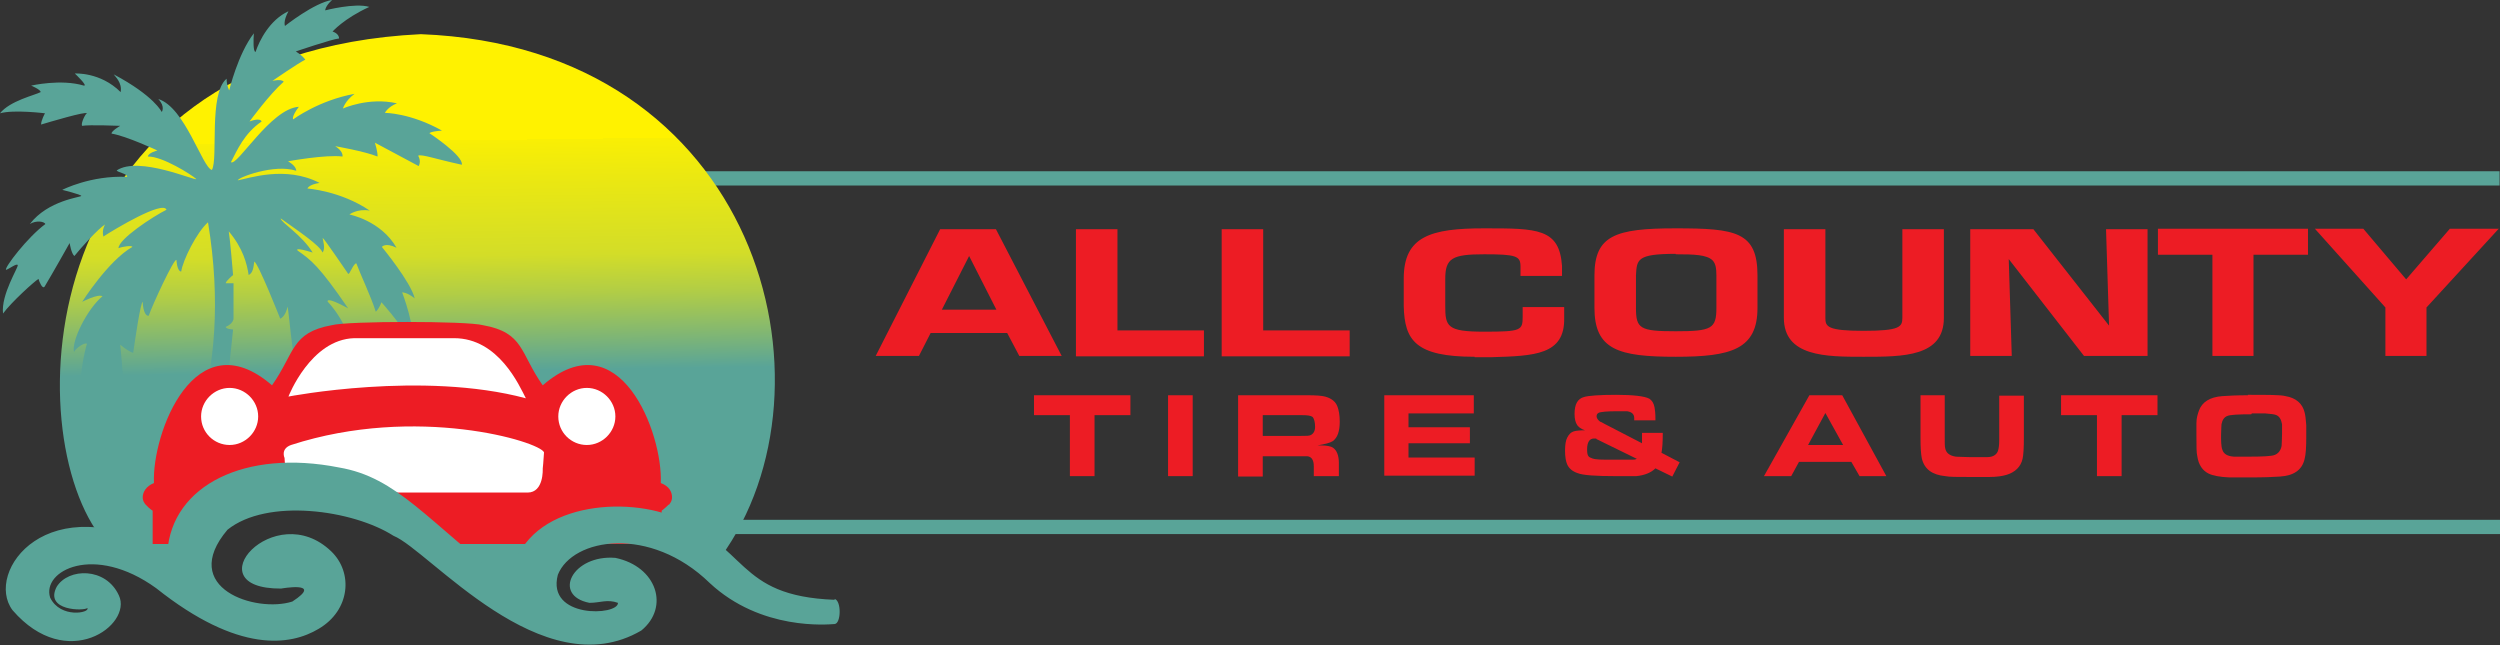 <?xml version="1.0" encoding="UTF-8"?>
<svg xmlns="http://www.w3.org/2000/svg" xmlns:xlink="http://www.w3.org/1999/xlink" version="1.1" viewBox="0 0 578.1 149.2">
  <rect x="0" y="0" width="578.1" height="149.2" fill="#333333" stroke="none"/>
  <!-- Generator: Adobe Illustrator 29.8.1, SVG Export Plug-In . SVG Version: 2.1.1 Build 2)  -->
  <defs>
    <style>
      .st0 {
        fill: none;
      }

      .st1 {
        fill: url(#linear-gradient1);
      }

      .st2 {
        fill: #231f20;
      }

      .st3 {
        fill: url(#linear-gradient);
      }

      .st4 {
        fill: #1e978a;
      }

      .st5 {
        fill: #ed1c24;
      }

      .st6 {
        fill: #dd001b;
      }

      .st7 {
        fill: #59a498;
      }

      .st8 {
        clip-path: url(#clippath-1);
      }

      .st9 {
        clip-path: url(#clippath-3);
      }

      .st10 {
        clip-path: url(#clippath-2);
      }

      .st11 {
        fill: #fff;
      }

      .st12 {
        display: none;
      }

      .st13 {
        clip-path: url(#clippath);
      }
    </style>
    <clipPath id="clippath">
      <path class="st0" d="M23.9,124.9c1.4.3,9,1,14.5,4.6,1.8,1.2,0,0,2.5-4,8.2-13.1,38.7-9.2,62.4-.2,3,1.1,11.7,11.1,14.9,11.1,3.2,0,2.2-10.4,5.3-10.8,18.6-2.4,29.5-.9,43.1,3.3,28.9-39.5,8.9-118-69.3-121C6.9,12.3,3.9,100.8,23.9,124.9"/>
    </clipPath>
    <linearGradient id="linear-gradient" x1="-636.1" y1="219.2" x2="-634.3" y2="219.2" gradientTransform="translate(10903.6 31356.8) rotate(90) scale(49.3)" gradientUnits="userSpaceOnUse">
      <stop offset="0" stop-color="#fff200"/>
      <stop offset=".4" stop-color="#fff200"/>
      <stop offset=".4" stop-color="#f9ef03"/>
      <stop offset=".5" stop-color="#ebea0c"/>
      <stop offset=".6" stop-color="#d3e01a"/>
      <stop offset=".7" stop-color="#b1d22f"/>
      <stop offset=".8" stop-color="#86c14a"/>
      <stop offset=".9" stop-color="#51ab6a"/>
      <stop offset="1" stop-color="#1e978a"/>
    </linearGradient>
    <clipPath id="clippath-1">
      <path class="st0" d="M23.9,124.9c1.4.3,9,1,14.5,4.6,1.8,1.2,0,0,2.5-4,8.2-13.1,38.7-9.2,62.4-.2,3,1.1,11.7,11.1,14.9,11.1,3.2,0,2.2-10.4,5.3-10.8,18.6-2.4,29.5-.9,43.1,3.3,28.9-39.5,8.9-118-69.3-121C6.9,12.3,3.9,100.8,23.9,124.9"/>
    </clipPath>
    <linearGradient id="linear-gradient1" x1="-636.1" y1="219.2" x2="-634.3" y2="219.2" gradientTransform="translate(10903.6 31356.8) rotate(90) scale(49.3)" gradientUnits="userSpaceOnUse">
      <stop offset="0" stop-color="#fff200"/>
      <stop offset=".4" stop-color="#fff200"/>
      <stop offset=".4" stop-color="#f9ef04"/>
      <stop offset=".5" stop-color="#ebe811"/>
      <stop offset=".7" stop-color="#d3dd28"/>
      <stop offset=".8" stop-color="#b1cd46"/>
      <stop offset=".9" stop-color="#86b96e"/>
      <stop offset="1" stop-color="#59a498"/>
    </linearGradient>
    <clipPath id="clippath-2">
      <path class="st0" d="M23.9,124.9c1.4.3,9,1,14.5,4.6,1.8,1.2,0,0,2.5-4,8.2-13.1,38.7-9.2,62.4-.2,3,1.1,11.7,11.1,14.9,11.1,3.2,0,2.2-10.4,5.3-10.8,18.6-2.4,29.5-.9,43.1,3.3,28.9-39.5,8.9-118-69.3-121C6.9,12.3,3.9,100.8,23.9,124.9"/>
    </clipPath>
    <clipPath id="clippath-3">
      <path class="st0" d="M23.9,124.9c1.4.3,9,1,14.5,4.6,1.8,1.2,0,0,2.5-4,8.2-13.1,38.7-9.2,62.4-.2,3,1.1,11.7,11.1,14.9,11.1,3.2,0,2.2-10.4,5.3-10.8,18.6-2.4,29.5-.9,43.1,3.3,28.9-39.5,8.9-118-69.3-121C6.9,12.3,3.9,100.8,23.9,124.9"/>
    </clipPath>
  </defs>
  <g id="_x33__Spot_White_Type" class="st12">
    <rect class="st4" x="154.1" y="39.6" width="423.9" height="3.3"/>
    <g class="st13">
      <rect class="st3" x="3.1" y="6.9" width="193" height="130.8" transform="translate(-.9 1.2) rotate(-.7)"/>
    </g>
    <path class="st4" d="M33.5,123.9c8.1-13.4,20.7-35.4,14.6-72.5-2.6,2.3-5.8,8.7-6.2,11.4-1-.1-1.1-2.7-1.1-2.7-.6-.3-5.6,10.5-6.4,12.9-1,.2-1.4-2.1-1.4-3.2-.5.1-1.8,9-2.2,11.8-1.3-.4-3-1.9-3-1.9,0,0,1.1,11,.9,13.7-.8.2-2.4-1.1-2.4-1.1,0,0-2.1,10.2-2.1,12.6-1.2,0-3.5-9.3-3.6-12.6-1.2.3-1.8,2.9-2.2,2.8-.3-7.6,1.2-14,1.7-15.6-.6-.4-2.6,1.1-3,1.9-.6-2.7,3.2-10.1,6.6-12.9-1.1-.6-4.7,1.3-4.7,1.3,0,0,6-9.5,11.6-12.7,0-.4-2.3-.1-3.2.3,0-2.1,7.9-7.3,11.1-8.9-.8-2.2-12,4.5-14.6,6.2-.4-1.6.4-2.8.4-2.8-1.6,1-5.6,5.4-7.1,7.3-.7-.5-1.1-3-1.1-3,0,0-4.1,7.3-5.8,10.1-.5.6-1.2-1.1-1.4-1.8-.9.5-6.3,5.4-8.2,8-.5-4.4,3.6-10.7,3.4-11.2s-2,.9-2.7,1.1c-.5-.4,5-7.6,9.1-10.6-.3-.6-2.1-.9-3.6,0,4.2-5.5,11.9-6.2,11.9-6.5,0-.3-4.4-1.4-4.4-1.4,0,0,6.6-3.4,15-3,.2-.7-2.4-1.1-2.4-1.5,5.1-3.4,18.2,2.5,18.4,2-1.1-1-7.9-5.3-11.2-5.2.1-.9,2.2-1.4,2.2-1.4,0,0-7.3-3.4-10.6-3.9-.1-.6,2-1.8,2-1.8,0,0-7.3-.3-8.8,0-.4-.5.8-2.9,1.1-2.9-.2-.5-8.6,2-10.6,2.6,0-1,.9-2.6.9-2.6,0,0-7.2-.9-10.4,0,2.3-2.9,8.1-4.2,9.4-4.9,0-.6-2.2-1.5-2.2-1.5,0,0,6.9-1.6,12.2,0,1,.1-2.1-2.8-2.1-2.8,0,0,5.9-.4,10.6,4.3.4-2.2-1.3-3.6-1.6-4.1,9.4,5,11.1,8.7,11.1,8.7,0,0,.9-1.2-.8-3,6.2,1.9,10.2,15.9,12.4,16.4,1.5-2.6-.8-17.6,3.4-21.1,0,1.6.6,2.7.6,2.7,0,0,2-8.4,5.7-13.2-.1,1.4-.2,4.3.4,4.3.9-2.7,3.3-7.4,7.6-9.4-1.3,2.4-.8,3.4-.8,3.4,0,0,6.8-5.4,10.9-6-1.6,1.4-1.6,2.4-1.6,2.4,0,0,6.9-1.8,10.2-.8-5.9,2.7-8.5,5.7-8.5,5.7,0,0,1.5.4,1.5,1.6-1.5.1-10,3-10,3,0,0,1.4.8,2.2,1.9-1.5.7-7.6,4.9-7.6,4.9,0,0,2.1-.5,2.6.2-3.3,2.9-7.9,9.2-7.9,9.2,0,0,2.4-1,2.8,0-4,2.7-5.7,6.7-7.1,9.4,1.4,1.1,9.2-12.4,15.7-12.8-1.8,2.4-1.3,2.9-1.3,2.9,0,0,5.9-4.4,14.2-5.9-2.2,1.6-2.7,3.4-2.7,3.4,0,0,5.9-2.7,12.5-1.2-2.1.8-2.8,2.2-2.8,2.2,0,0,5.9,0,13.2,4.1-2.7.2-2.9.6-2.9.6,0,0,7.9,5.2,7.5,7.3-6-1.3-9.3-2.5-10.1-2.1.8,1.4.1,2.4.1,2.4l-10.1-5.4s.7,2.3.6,3.2c-2.9-1.2-9.8-2.4-9.8-2.4,0,0,1.9,1.1,1.7,2.4-3.9-.5-12.6,1.1-12.6,1.1,0,0,1.9,1,1.9,2.2-5-1.7-13.6,1.6-13.5,2.2,2.4-.4,11-3.5,18.9.6-2.6.4-2.8,1.3-2.8,1.3,0,0,7.6.5,14.4,5.1-2.9-.5-4.7.9-4.7.9,0,0,7.3,1.4,10.9,7.7-2.6-1.3-3.4-.2-3.4-.2,0,0,6.7,8.1,7.6,11.9-1.7-1.4-2.9-1.4-2.9-1.4,0,0,3.4,9.1,2.1,11.5-3-5-6.9-9.2-6.9-9.2,0,0-.4,1.3-1.3,2.2-1.1-3.5-3.5-8.5-4.5-11.2-.7,0-1.6,2.8-1.9,2.4-.3-.4-5.5-8.1-5.9-8.3.1.7.7,2.4,0,3.4-.7-1.7-5.5-4.9-9.7-7.9,0,.9,4.9,3.8,7.4,7.9-3.9-1.2-3.8-.7-3.4-.4,3,2.1,4.9,3.5,11.6,13.3-5.5-3-4.7-1.5-4.7-1.5,0,0,5.2,5.1,6.2,13.5-3.2-3.6-3.6-2.4-3.6-2.4,0,0,1.9,2.8,1.4,15.7-1.4-3.3-1.8-2.8-1.8-2.8,0,0-1.5,10.2-4.2,12.4,0-5.3-1.6-12.9-1.6-12.9,0,0-1.1,1.1-2.7,1.1.9-4.5,1.3-12,1.4-13.5-.9.9-2.4,1.7-2.8,1.7-.4,0-1.3-10.2-1.6-11.7-.5,2.4-1.7,2.8-1.7,2.8,0,0-5.1-12.9-6-13.2-.2,1.4-.3,2.6-1.3,3.1-.4-2.6-1.3-6.2-4.6-10.1.3,1.7,1,10.1,1,10.1,0,0-1.7,1.4-1.7,1.9h1.8v8.2c0,0,0,1.1-1.8,1.9,0,.5,1.7.6,1.7.6l-.9,8.6s-.3,1-2.1,1.4c.5.1,2,.5,2,.5,0,0-2.1,9.9-2.3,10.5-.2.7-2.5,1.1-2.6,1.5,1.4.6,1.9.7,1.9.7,0,0-3.1,9.8-3.5,10.9-.4,1.1-2.2,1.2-2.6,1,0,.3,1.6,1.3,1.6,1.3l-4.5,10.2s-4.6,3.3-7.5.9"/>
    <path class="st6" d="M154.7,116.7s0,0,.1-.1c0,0,.1-.2.2-.3.3-.4.4-.9.4-1.3,0-1.3-.7-2.6-2.6-3.3.5-11.5-9.5-38-27.3-22.6-5.3-7.5-4.3-12.2-13.8-13.9-3.6-1-31.4-1-35,0-9.4,1.7-8.5,6.4-13.8,13.9-17.8-15.4-27.8,11.1-27.3,22.6-1.8.7-2.6,2.1-2.6,3.3,0,.4.1.9.4,1.3,0,0,.1.2.2.3,0,0,0,0,.1.1,0,0,0,0,.1.1.7.8,1.5,1.3,1.5,1.3v7.7h10.7l18.2-15.1,28,8.7,2,5.2,2.9,1.2h55.9v-7.7s.8-.6,1.5-1.3c0,0,0,0,.1-.1Z"/>
    <g>
      <path class="st11" d="M46.5,96.3c0,3.7,3,6.6,6.6,6.6s6.6-3,6.6-6.6-3-6.6-6.6-6.6-6.6,3-6.6,6.6Z"/>
      <path class="st11" d="M129.1,96.3c0,3.7,3,6.6,6.6,6.6s6.6-3,6.6-6.6-3-6.6-6.6-6.6-6.6,3-6.6,6.6Z"/>
    </g>
    <path class="st11" d="M125.8,104.6c-.1,1.9-.3,3.8-.3,3.8,0,0,.3,5.5-3.5,5.5h-55.7l-.5-8s-1-2.1,1.5-3c29-9.4,57.5-.8,58.5,1.7"/>
    <path class="st11" d="M66.7,91.7s5.1-13.2,15.2-13.5c11.4,0,12.9,0,23.1,0,10.3,0,15.1,11,16.6,13.9-23.9-6.4-54.9-.4-54.9-.4"/>
    <path class="st4" d="M193,138.7c-23.2-.9-19.6-12.6-38.5-19.7-12.9-4.5-35.4-1.5-36.4,16.3-19.5-15-26.2-24.9-39.7-27.2-21.7-4.3-38.6,4.1-39.7,19.5-27.7-15.7-42.4,4.7-35.8,13.5,12.6,14.6,27.8,3.4,24.6-3.4-3-6.6-11.7-6.4-14.4-2-2.9,5.6,6.4,5.6,7.1,4.9.7,1.1-6.2,2.5-8.6-2.4-2-6.2,10.1-12.6,24.5-2.2,19.1,15.2,31.1,13.3,37.6,9.4,7.3-4.3,8-13,2.9-17.9-13.1-12.6-32.1,8.7-11.6,8.6,0,0,10-1.8,2.6,3-8.4,2.7-26.4-3.1-15-16.6,9.2-7.4,29-4.6,38.4,1.4,8.2,3.3,34.4,35.3,57.3,21.9,6.6-5.4,3.6-14.8-6-16.8-9.9-.8-14.7,8.7-6,10.4,2.5,0,4.1-.9,6.6,0,.1,3-16.6,3.7-13.9-6.5,3.4-8.5,21.3-11.5,35.1,1.9,11.9,11.1,27.4,9.6,28.9,9.5,1.5-.1,1.6-5.4,0-5.8"/>
    <rect class="st4" x="165.4" y="120.2" width="412.7" height="3.3"/>
    <g>
      <g>
        <path class="st11" d="M247.4,110.1v-14.1h-8.3v-4.6h22.3v4.6h-8.3v14.1h-5.7Z"/>
        <path class="st11" d="M270.1,110.1v-18.7h5.7v18.7h-5.7Z"/>
        <path class="st11" d="M286.3,110.1v-18.7h16.1c1.9,0,3.2.1,4,.3,1.5.4,2.5,1.2,2.9,2.4.3.8.5,2,.5,3.4,0,2.2-.5,3.7-1.6,4.5-.6.4-1.8.7-3.6,1,.2,0,.5,0,.9,0,1.3,0,2.2.2,2.7.5.9.6,1.4,1.8,1.4,3.6v3h-5.8v-2.3c0-1.4-.5-2.2-1.5-2.3-.3,0-.9,0-1.6,0h-8.7v4.7h-5.7ZM291.9,100.8h8.9c1.2,0,2,0,2.3-.2.6-.3,1-.9,1-1.9s-.2-1.9-.6-2.3c-.4-.3-1.2-.4-2.4-.4h-9.1v4.8Z"/>
        <path class="st11" d="M320.1,91.4h20.7v4.2h-15.1v3.2h14.2v3.7h-14.2v3.3h15.3v4.2h-20.9v-18.7Z"/>
        <path class="st11" d="M379.8,100.1h4.7c0,2.1-.1,3.6-.3,4.6l4.2,2.2-1.7,3.3-3.9-1.9c-1,1-2.5,1.6-4.4,1.8-.6,0-2.2,0-4.8,0-4.6,0-7.6-.2-8.8-.7-1.2-.4-2-1.1-2.4-2-.3-.7-.5-1.7-.5-3.2s.2-2.4.5-3c.4-.8.9-1.3,1.7-1.5.4-.1,1.2-.2,2.4-.2-.9-.3-1.6-.8-1.9-1.4-.3-.5-.5-1.3-.5-2.4,0-2.2.7-3.5,2.2-3.9,1-.3,3.5-.5,7.4-.5s6.6.3,7.7.9c.6.4,1,1,1.2,2,.1.6.2,1.4.2,2.5s0,.2,0,.5h-4.9v-.5c0-.9-.5-1.4-1.6-1.6-.2,0-1.1,0-2.7,0s-3.6.1-4,.4c-.3.2-.4.4-.4.8s.3.8.8,1.2c.1,0,.5.2,1,.5l8.7,4.5c0-.4,0-.8,0-1.3s0-.8,0-1.1ZM369.2,101.4c-.3,0-.5,0-.6,0-1,0-1.6.8-1.6,2.5s.4,1.8,1.2,2.1,2.1.3,4.7.3c1.9,0,3.4,0,4.5,0,.4,0,.7,0,1.1-.2l-9.4-4.6Z"/>
        <path class="st11" d="M407.9,110.1l10.5-18.7h7.6l10.2,18.7h-6.2l-1.9-3.3h-12.1l-1.8,3.3h-6.4ZM418.2,102.9h8l-4.1-7.4-4,7.4Z"/>
        <path class="st11" d="M444,91.4h5.7v9.9c0,1.1,0,1.9.1,2.3.2,1.2,1.1,1.8,2.5,2,.6,0,1.7.1,3,.1,2,0,3.5,0,4.3,0,1.3,0,2.1-.6,2.4-1.4.2-.6.3-1.4.3-2.6v-10.2h5.7v9.8c0,2.3-.1,3.9-.3,4.8-.4,1.8-1.7,3.1-3.7,3.7-1,.3-2.3.5-4.1.5.8,0-.6,0-4.1,0s-4.9,0-6-.2c-3-.3-4.8-1.6-5.4-4.1-.2-1-.3-2.5-.3-4.6v-10Z"/>
        <path class="st11" d="M484.9,110.1v-14.1h-8.3v-4.6h22.3v4.6h-8.3v14.1h-5.7Z"/>
        <path class="st11" d="M519.8,91.3c4.7,0,7.7,0,8.7.3,2.4.4,3.9,1.7,4.4,3.7.2.7.3,1.7.4,3,0,.7,0,1.6,0,2.7,0,2.4-.1,4.1-.4,5.2-.6,2.5-2.5,3.8-5.7,4-1.4.1-3.6.2-6.8.2s-4.4,0-4.9,0c-2.2-.1-3.8-.4-4.8-.9-1.4-.7-2.3-2-2.6-4-.2-.8-.2-2.4-.2-4.7s0-2.6,0-3c0-1.1.3-2.1.6-2.9.7-1.9,2.5-3.1,5.4-3.3,1.4-.1,3.3-.2,5.9-.2ZM520.6,95.8c-3,0-4.9.1-5.6.4-.7.3-1.1.9-1.3,1.9,0,.4-.1,1.3-.1,2.5s0,2.7.3,3.4c.3,1,1.2,1.5,2.7,1.6.9,0,2,0,3.2,0,3.4,0,5.5-.1,6.2-.4.8-.3,1.4-1,1.6-2.1,0-.4.1-1.4.1-2.8s0-1.9,0-2.2c-.2-1.1-.6-1.8-1.3-2.1-.4-.2-1.3-.3-2.6-.4-.2,0-1.2,0-3.1,0Z"/>
      </g>
      <path class="st11" d="M341,82.5c-13.7,0-16.2-3.8-16.4-11.7v-6.4c0-9.8,6.3-11.6,18.6-11.6s17.4,0,18,8.7v2.3s-9.6,0-9.6,0v-2.2c0-2.4-1-2.8-8.4-2.8s-9,.9-9,5.7v6.2c0,4.8.4,6,9,6s8.9-.3,8.9-3.5v-2.2h9.6v2.5c.2,8.6-6.9,8.8-16.8,9.1h-1.7c-.8,0-1.5,0-2.2,0M430.9,82.5c-8.6,0-18.4,0-18.4-9v-20.5h9.6v20.5c0,2,.4,3,8.8,3s9-.9,9-3v-20.5h9.6v20.5c0,9-9.4,9-18.5,9M387.5,82.5c-13.2,0-18.8-1.6-18.8-11.3v-7.5c0-9.3,4.9-10.9,18.8-10.9s18.9.8,18.9,10.9v7.5c0,9.6-6.1,11.3-18.9,11.3M387.5,58.7c-9,0-9,1.3-9.2,5v7.5c0,4.8.9,5.4,9.2,5.4s9.4-.6,9.4-5.4v-7.5c0-1.7-.2-2.8-.9-3.5-1.3-1.3-4.3-1.4-8.5-1.4M551.6,82.3v-11.2l-16.3-18.2h11.2l9.9,11.7,10.1-11.7h11.3l-16.7,18.2v11.2h-9.6ZM511.6,82.3v-23.4h-12.6v-6h34.7v6h-12.6v23.4h-9.6ZM481.9,82.3l-17.4-22.4.7,22.4h-9.6v-29.3h14.6l17.5,22.3-.7-22.3h9.6v29.3h-14.7ZM282.5,82.3v-29.3h9.6v23.4h20v6h-29.6ZM248.8,82.3v-29.3h9.6v23.4h20v6h-29.6ZM235.7,82.3l-2.8-5.3h-17.7l-2.7,5.3h-10l14.9-29.3h12.9l15.2,29.3h-9.9ZM230.4,71.6l-6.3-12.4-6.3,12.4h12.6Z"/>
    </g>
  </g>
  <g id="CMYK_White_Type" class="st12">
    <rect class="st7" x="154.1" y="39.6" width="423.9" height="3.3"/>
    <rect class="st7" x="165.4" y="120.2" width="412.7" height="3.3"/>
    <g class="st8">
      <rect class="st1" x="3.1" y="6.9" width="193" height="130.8" transform="translate(-.9 1.2) rotate(-.7)"/>
    </g>
    <path class="st7" d="M33.5,123.9c8.1-13.4,20.7-35.4,14.6-72.5-2.6,2.3-5.8,8.7-6.2,11.4-1-.1-1.1-2.7-1.1-2.7-.6-.3-5.6,10.5-6.4,12.9-1,.2-1.4-2.1-1.4-3.2-.5.1-1.8,9-2.2,11.8-1.3-.4-3-1.9-3-1.9,0,0,1.1,11,.9,13.7-.8.2-2.4-1.1-2.4-1.1,0,0-2.1,10.2-2.1,12.6-1.2,0-3.5-9.3-3.6-12.6-1.2.3-1.8,2.9-2.2,2.8-.3-7.6,1.2-14,1.7-15.6-.6-.4-2.6,1.1-3,1.9-.6-2.7,3.2-10.1,6.6-12.9-1.1-.6-4.7,1.3-4.7,1.3,0,0,6-9.5,11.6-12.7,0-.4-2.3-.1-3.2.3,0-2.1,7.9-7.3,11.1-8.9-.8-2.2-12,4.5-14.6,6.2-.4-1.6.4-2.8.4-2.8-1.6,1-5.6,5.4-7.1,7.3-.7-.5-1.1-3-1.1-3,0,0-4.1,7.3-5.8,10.1-.5.6-1.2-1.1-1.4-1.8-.9.5-6.3,5.4-8.2,8-.5-4.4,3.6-10.7,3.4-11.2s-2,.9-2.7,1.1c-.5-.4,5-7.6,9.1-10.6-.3-.6-2.1-.9-3.6,0,4.2-5.5,11.9-6.2,11.9-6.5,0-.3-4.4-1.4-4.4-1.4,0,0,6.6-3.4,15-3,.2-.7-2.4-1.1-2.4-1.5,5.1-3.4,18.2,2.5,18.4,2-1.1-1-7.9-5.3-11.2-5.2.1-.9,2.2-1.4,2.2-1.4,0,0-7.3-3.4-10.6-3.9-.1-.6,2-1.8,2-1.8,0,0-7.3-.3-8.8,0-.4-.5.8-2.9,1.1-2.9-.2-.5-8.6,2-10.6,2.6,0-1,.9-2.6.9-2.6,0,0-7.2-.9-10.4,0,2.3-2.9,8.1-4.2,9.4-4.9,0-.6-2.2-1.5-2.2-1.5,0,0,6.9-1.6,12.2,0,1,.1-2.1-2.8-2.1-2.8,0,0,5.9-.4,10.6,4.3.4-2.2-1.3-3.6-1.6-4.1,9.4,5,11.1,8.7,11.1,8.7,0,0,.9-1.2-.8-3,6.2,1.9,10.2,15.9,12.4,16.4,1.5-2.6-.8-17.6,3.4-21.1,0,1.6.6,2.7.6,2.7,0,0,2-8.4,5.7-13.2-.1,1.4-.2,4.3.4,4.3.9-2.7,3.3-7.4,7.6-9.4-1.3,2.4-.8,3.4-.8,3.4,0,0,6.8-5.4,10.9-6-1.6,1.4-1.6,2.4-1.6,2.4,0,0,6.9-1.8,10.2-.8-5.9,2.7-8.5,5.7-8.5,5.7,0,0,1.5.4,1.5,1.6-1.5.1-10,3-10,3,0,0,1.4.8,2.2,1.9-1.5.7-7.6,4.9-7.6,4.9,0,0,2.1-.5,2.6.2-3.3,2.9-7.9,9.2-7.9,9.2,0,0,2.4-1,2.8,0-4,2.7-5.7,6.7-7.1,9.4,1.4,1.1,9.2-12.4,15.7-12.8-1.8,2.4-1.3,2.9-1.3,2.9,0,0,5.9-4.4,14.2-5.9-2.2,1.6-2.7,3.4-2.7,3.4,0,0,5.9-2.7,12.5-1.2-2.1.8-2.8,2.2-2.8,2.2,0,0,5.9,0,13.2,4.1-2.7.2-2.9.6-2.9.6,0,0,7.9,5.2,7.5,7.3-6-1.3-9.3-2.5-10.1-2.1.8,1.4.1,2.4.1,2.4l-10.1-5.4s.7,2.3.6,3.2c-2.9-1.2-9.8-2.4-9.8-2.4,0,0,1.9,1.1,1.7,2.4-3.9-.5-12.6,1.1-12.6,1.1,0,0,1.9,1,1.9,2.2-5-1.7-13.6,1.6-13.5,2.2,2.4-.4,11-3.5,18.9.6-2.6.4-2.8,1.3-2.8,1.3,0,0,7.6.5,14.4,5.1-2.9-.5-4.7.9-4.7.9,0,0,7.3,1.4,10.9,7.7-2.6-1.3-3.4-.2-3.4-.2,0,0,6.7,8.1,7.6,11.9-1.7-1.4-2.9-1.4-2.9-1.4,0,0,3.4,9.1,2.1,11.5-3-5-6.9-9.2-6.9-9.2,0,0-.4,1.3-1.3,2.2-1.1-3.5-3.5-8.5-4.5-11.2-.7,0-1.6,2.8-1.9,2.4-.3-.4-5.5-8.1-5.9-8.3.1.7.7,2.4,0,3.4-.7-1.7-5.5-4.9-9.7-7.9,0,.9,4.9,3.8,7.4,7.9-3.9-1.2-3.8-.7-3.4-.4,3,2.1,4.9,3.5,11.6,13.3-5.5-3-4.7-1.5-4.7-1.5,0,0,5.2,5.1,6.2,13.5-3.2-3.6-3.6-2.4-3.6-2.4,0,0,1.9,2.8,1.4,15.7-1.4-3.3-1.8-2.8-1.8-2.8,0,0-1.5,10.2-4.2,12.4,0-5.3-1.6-12.9-1.6-12.9,0,0-1.1,1.1-2.7,1.1.9-4.5,1.3-12,1.4-13.5-.9.9-2.4,1.7-2.8,1.7-.4,0-1.3-10.2-1.6-11.7-.5,2.4-1.7,2.8-1.7,2.8,0,0-5.1-12.9-6-13.2-.2,1.4-.3,2.6-1.3,3.1-.4-2.6-1.3-6.2-4.6-10.1.3,1.7,1,10.1,1,10.1,0,0-1.7,1.4-1.7,1.9h1.8v8.2c0,0,0,1.1-1.8,1.9,0,.5,1.7.6,1.7.6l-.9,8.6s-.3,1-2.1,1.4c.5.1,2,.5,2,.5,0,0-2.1,9.9-2.3,10.5-.2.7-2.5,1.1-2.6,1.5,1.4.6,1.9.7,1.9.7,0,0-3.1,9.8-3.5,10.9-.4,1.1-2.2,1.2-2.6,1,0,.3,1.6,1.3,1.6,1.3l-4.5,10.2s-4.6,3.3-7.5.9"/>
    <path class="st5" d="M154.7,116.7s0,0,.1-.1c0,0,.1-.2.2-.3.3-.4.4-.9.4-1.3,0-1.3-.7-2.6-2.6-3.3.5-11.5-9.5-38-27.3-22.6-5.3-7.5-4.3-12.2-13.8-13.9-3.6-1-31.4-1-35,0-9.4,1.7-8.5,6.4-13.8,13.9-17.8-15.4-27.8,11.1-27.3,22.6-1.8.7-2.6,2.1-2.6,3.3,0,.4.1.9.4,1.3,0,0,.1.2.2.3,0,0,0,0,.1.1,0,0,0,0,.1.1.7.8,1.5,1.3,1.5,1.3v7.7h10.7l18.2-15.1,28,8.7,2,5.2,2.9,1.2h55.9v-7.7s.8-.6,1.5-1.3c0,0,0,0,.1-.1Z"/>
    <g>
      <path class="st11" d="M46.5,96.3c0,3.7,3,6.6,6.6,6.6s6.6-3,6.6-6.6-3-6.6-6.6-6.6-6.6,3-6.6,6.6Z"/>
      <path class="st11" d="M129.1,96.3c0,3.7,3,6.6,6.6,6.6s6.6-3,6.6-6.6-3-6.6-6.6-6.6-6.6,3-6.6,6.6Z"/>
    </g>
    <path class="st11" d="M125.8,104.6c-.1,1.9-.3,3.8-.3,3.8,0,0,.3,5.5-3.5,5.5h-55.7l-.5-8s-1-2.1,1.5-3c29-9.4,57.5-.8,58.5,1.7"/>
    <path class="st11" d="M66.7,91.7s5.1-13.2,15.2-13.5c11.4,0,12.9,0,23.1,0,10.3,0,15.1,11,16.6,13.9-23.9-6.4-54.9-.4-54.9-.4"/>
    <path class="st7" d="M193,138.7c-23.2-.9-19.6-12.6-38.5-19.7-12.9-4.5-35.4-1.5-36.4,16.3-19.5-15-26.2-24.9-39.7-27.2-21.7-4.3-38.6,4.1-39.7,19.5-27.7-15.7-42.4,4.7-35.8,13.5,12.6,14.6,27.8,3.4,24.6-3.4-3-6.6-11.7-6.4-14.4-2-2.9,5.6,6.4,5.6,7.1,4.9.7,1.1-6.2,2.5-8.6-2.4-2-6.2,10.1-12.6,24.5-2.2,19.1,15.2,31.1,13.3,37.6,9.4,7.3-4.3,8-13,2.9-17.9-13.1-12.6-32.1,8.7-11.6,8.6,0,0,10-1.8,2.6,3-8.4,2.7-26.4-3.1-15-16.6,9.2-7.4,29-4.6,38.4,1.4,8.2,3.3,34.4,35.3,57.3,21.9,6.6-5.4,3.6-14.8-6-16.8-9.9-.8-14.7,8.7-6,10.4,2.5,0,4.1-.9,6.6,0,.1,3-16.6,3.7-13.9-6.5,3.4-8.5,21.3-11.5,35.1,1.9,11.9,11.1,27.4,9.6,28.9,9.5,1.5-.1,1.6-5.4,0-5.8"/>
    <g>
      <g>
        <path class="st11" d="M247.4,110.1v-14.1h-8.3v-4.6h22.3v4.6h-8.3v14.1h-5.7Z"/>
        <path class="st11" d="M270.1,110.1v-18.7h5.7v18.7h-5.7Z"/>
        <path class="st11" d="M286.3,110.1v-18.7h16.1c1.9,0,3.2.1,4,.3,1.5.4,2.5,1.2,2.9,2.4.3.8.5,2,.5,3.4,0,2.2-.5,3.7-1.6,4.5-.6.4-1.8.7-3.6,1,.2,0,.5,0,.9,0,1.3,0,2.2.2,2.7.5.9.6,1.4,1.8,1.4,3.6v3h-5.8v-2.3c0-1.4-.5-2.2-1.5-2.3-.3,0-.9,0-1.6,0h-8.7v4.7h-5.7ZM291.9,100.8h8.9c1.2,0,2,0,2.3-.2.6-.3,1-.9,1-1.9s-.2-1.9-.6-2.3c-.4-.3-1.2-.4-2.4-.4h-9.1v4.8Z"/>
        <path class="st11" d="M320.1,91.4h20.7v4.2h-15.1v3.2h14.2v3.7h-14.2v3.3h15.3v4.2h-20.9v-18.7Z"/>
        <path class="st11" d="M379.8,100.1h4.7c0,2.1-.1,3.6-.3,4.6l4.2,2.2-1.7,3.3-3.9-1.9c-1,1-2.5,1.6-4.4,1.8-.6,0-2.2,0-4.8,0-4.6,0-7.6-.2-8.8-.7-1.2-.4-2-1.1-2.4-2-.3-.7-.5-1.7-.5-3.2s.2-2.4.5-3c.4-.8.9-1.3,1.7-1.5.4-.1,1.2-.2,2.4-.2-.9-.3-1.6-.8-1.9-1.4-.3-.5-.5-1.3-.5-2.4,0-2.2.7-3.5,2.2-3.9,1-.3,3.5-.5,7.4-.5s6.6.3,7.7.9c.6.4,1,1,1.2,2,.1.6.2,1.4.2,2.5s0,.2,0,.5h-4.9v-.5c0-.9-.5-1.4-1.6-1.6-.2,0-1.1,0-2.7,0s-3.6.1-4,.4c-.3.2-.4.4-.4.8s.3.8.8,1.2c.1,0,.5.2,1,.5l8.7,4.5c0-.4,0-.8,0-1.3s0-.8,0-1.1ZM369.2,101.4c-.3,0-.5,0-.6,0-1,0-1.6.8-1.6,2.5s.4,1.8,1.2,2.1,2.1.3,4.7.3c1.9,0,3.4,0,4.5,0,.4,0,.7,0,1.1-.2l-9.4-4.6Z"/>
        <path class="st11" d="M407.9,110.1l10.5-18.7h7.6l10.2,18.7h-6.2l-1.9-3.3h-12.1l-1.8,3.3h-6.4ZM418.2,102.9h8l-4.1-7.4-4,7.4Z"/>
        <path class="st11" d="M444,91.4h5.7v9.9c0,1.1,0,1.9.1,2.3.2,1.2,1.1,1.8,2.5,2,.6,0,1.7.1,3,.1,2,0,3.5,0,4.3,0,1.3,0,2.1-.6,2.4-1.4.2-.6.3-1.4.3-2.6v-10.2h5.7v9.8c0,2.3-.1,3.9-.3,4.8-.4,1.8-1.7,3.1-3.7,3.7-1,.3-2.3.5-4.1.5.8,0-.6,0-4.1,0s-4.9,0-6-.2c-3-.3-4.8-1.6-5.4-4.1-.2-1-.3-2.5-.3-4.6v-10Z"/>
        <path class="st11" d="M484.9,110.1v-14.1h-8.3v-4.6h22.3v4.6h-8.3v14.1h-5.7Z"/>
        <path class="st11" d="M519.8,91.3c4.7,0,7.7,0,8.7.3,2.4.4,3.9,1.7,4.4,3.7.2.7.3,1.7.4,3,0,.7,0,1.6,0,2.7,0,2.4-.1,4.1-.4,5.2-.6,2.5-2.5,3.8-5.7,4-1.4.1-3.6.2-6.8.2s-4.4,0-4.9,0c-2.2-.1-3.8-.4-4.8-.9-1.4-.7-2.3-2-2.6-4-.2-.8-.2-2.4-.2-4.7s0-2.6,0-3c0-1.1.3-2.1.6-2.9.7-1.9,2.5-3.1,5.4-3.3,1.4-.1,3.3-.2,5.9-.2ZM520.6,95.8c-3,0-4.9.1-5.6.4-.7.3-1.1.9-1.3,1.9,0,.4-.1,1.3-.1,2.5s0,2.7.3,3.4c.3,1,1.2,1.5,2.7,1.6.9,0,2,0,3.2,0,3.4,0,5.5-.1,6.2-.4.8-.3,1.4-1,1.6-2.1,0-.4.1-1.4.1-2.8s0-1.9,0-2.2c-.2-1.1-.6-1.8-1.3-2.1-.4-.2-1.3-.3-2.6-.4-.2,0-1.2,0-3.1,0Z"/>
      </g>
      <path class="st11" d="M341,82.5c-13.7,0-16.2-3.8-16.4-11.7v-6.4c0-9.8,6.3-11.6,18.6-11.6s17.4,0,18,8.7v2.3s-9.6,0-9.6,0v-2.2c0-2.4-1-2.8-8.4-2.8s-9,.9-9,5.7v6.2c0,4.8.4,6,9,6s8.9-.3,8.9-3.5v-2.2h9.6v2.5c.2,8.6-6.9,8.8-16.8,9.1h-1.7c-.8,0-1.5,0-2.2,0M430.9,82.5c-8.6,0-18.4,0-18.4-9v-20.5h9.6v20.5c0,2,.4,3,8.8,3s9-.9,9-3v-20.5h9.6v20.5c0,9-9.4,9-18.5,9M387.5,82.5c-13.2,0-18.8-1.6-18.8-11.3v-7.5c0-9.3,4.9-10.9,18.8-10.9s18.9.8,18.9,10.9v7.5c0,9.6-6.1,11.3-18.9,11.3M387.5,58.7c-9,0-9,1.3-9.2,5v7.5c0,4.8.9,5.4,9.2,5.4s9.4-.6,9.4-5.4v-7.5c0-1.7-.2-2.8-.9-3.5-1.3-1.3-4.3-1.4-8.5-1.4M551.6,82.3v-11.2l-16.3-18.2h11.2l9.9,11.7,10.1-11.7h11.3l-16.7,18.2v11.2h-9.6ZM511.6,82.3v-23.4h-12.6v-6h34.7v6h-12.6v23.4h-9.6ZM481.9,82.3l-17.4-22.4.7,22.4h-9.6v-29.3h14.6l17.5,22.3-.7-22.3h9.6v29.3h-14.7ZM282.5,82.3v-29.3h9.6v23.4h20v6h-29.6ZM248.8,82.3v-29.3h9.6v23.4h20v6h-29.6ZM235.7,82.3l-2.8-5.3h-17.7l-2.7,5.3h-10l14.9-29.3h12.9l15.2,29.3h-9.9ZM230.4,71.6l-6.3-12.4-6.3,12.4h12.6Z"/>
    </g>
  </g>
  <g id="Negative_Red_Spot" class="st12">
    <path class="st6" d="M154.7,116.7s0,0,.1-.1c0,0,.1-.2.2-.3.3-.4.4-.9.4-1.3,0-1.3-.7-2.6-2.6-3.3.5-11.5-9.5-38-27.3-22.6-5.3-7.5-4.3-12.2-13.8-13.9-3.6-1-31.4-1-35,0-9.4,1.7-8.5,6.4-13.8,13.9-17.8-15.4-27.8,11.1-27.3,22.6-1.8.7-2.6,2.1-2.6,3.3,0,.4.1.9.4,1.3,0,0,.1.2.2.3,0,0,0,0,.1.1,0,0,0,0,.1.1.7.8,1.5,1.3,1.5,1.3v7.7h10.7l18.2-15.1,28,8.7,2,5.2,2.9,1.2h55.9v-7.7s.8-.6,1.5-1.3c0,0,0,0,.1-.1Z"/>
    <rect class="st11" x="154.1" y="39.6" width="423.9" height="3.3"/>
    <rect class="st11" x="165.4" y="120.2" width="412.7" height="3.3"/>
    <path class="st11" d="M97.1,8c-10.1.5-19.1,2-27.1,4.4h0c-.1-.1-.2-.2-.4-.3,2.8-.9,7.9-2.6,8.9-2.7h.5v-.5c0-.9-.6-1.5-1.1-1.8,1-.9,3.5-3.1,7.8-5.1l1.2-.5-1.2-.4c-2.7-.9-7.6,0-9.6.5.2-.4.5-.8,1.1-1.4l1.2-1.1-1.6.3c-3.5.5-8.6,4.1-10.5,5.5,0-.5.2-1.2.8-2.2l.7-1.3-1.3.6c-4.1,1.9-6.3,5.9-7.3,8.3,0-.8,0-1.8,0-2.7l.2-1.8-1.1,1.4c-2.8,3.6-4.6,9-5.4,11.8,0-.3,0-.6,0-1v-1s-.8.6-.8.6c-.9.7-1.5,1.9-1.9,3.4-2.9,1.8-5.6,3.7-8.1,5.7-1.5-2.2-3.3-3.9-5.3-4.5l-1.7-.5,1.2,1.3c.4.5.6.9.8,1.2-1.2-1.5-4.1-4.4-10.5-7.7l-1.8-1,1.2,1.7c0,0,.2.2.3.4.4.5,1.1,1.2,1.3,2.3-4.6-4-9.9-3.7-10.2-3.7h-1.1c0,0,.8.9.8.9.6.6,1.2,1.2,1.6,1.7-5.2-1.2-11.2.2-11.5.2l-1.5.4,1.4.6c.6.3,1.3.6,1.6.8-.3.1-.6.2-1,.3-2.3.8-6.1,2.1-8,4.4l-1,1.2,1.5-.4c2.5-.7,7.6-.3,9.5,0-.3.6-.7,1.6-.6,2.2v.6s.6-.2.6-.2c4.8-1.4,7.9-2.2,9.4-2.5,0,0,0,.1-.1.2-.6,1.2-.7,2-.3,2.4l.2.2h.3c.9-.3,4.6-.2,7.1-.1-.6.4-1,.9-.9,1.4v.3c0,0,.4,0,.4,0,2.2.3,6.2,1.9,8.6,3-1.1,1.1-2.1,2.3-3,3.5-1.7,0-3.3.4-4.5,1.2l-.3.2v.3c.1.4.6.6,1.2.9-7.6,0-13.2,3-13.5,3.1l-1.2.6,1.3.3c1,.2,2.2.5,3,.8-2.4.6-7.6,2.1-10.8,6.3l-1.4,1.9,2.1-1.2c1-.5,2-.5,2.5-.3-3.8,3-8.7,9.2-8.8,10.4,0,.3.1.4.2.5l.2.2h.2c.4-.1.9-.4,1.4-.7.1,0,.3-.2.5-.3-.1.3-.3.6-.4.9-1.2,2.4-3.1,6.5-2.8,9.8v1.3c.1,0,.9-1.1.9-1.1,1.6-2.2,5.9-6.2,7.5-7.5.3.6.8,1.5,1.3,1.6.3,0,.6,0,.8-.4,1.3-2.1,3.9-6.8,5.2-9,.2.8.6,1.7,1,2l.4.3.3-.4c.6-.7,1.5-1.8,2.5-2.9-10.1,24.4-7.2,51.8,1.6,65.5h0c.5,0,1,0,1.5.2.3,0,.5,0,.8.1,2.6.4,5.5,1.2,8.5,2.4.3.1.6.2.9.4.6.3,1.2.5,1.9.8v-7.7s-.8-.6-1.5-1.3c0,0,0,0-.1-.2,0,0,0,0-.1-.1,0,0-.1-.2-.2-.3-.3-.4-.4-.9-.4-1.3,0-1.3.7-2.6,2.6-3.3-.3-7.9,4.3-23,13.1-26.5,1.5-9.6,1.6-20.7-.5-33.8-2.6,2.3-5.8,8.7-6.2,11.4-1-.1-1.1-2.8-1.1-2.8-.6-.3-5.6,10.5-6.4,12.9-.9.2-1.4-2.1-1.4-3.2-.5.1-1.8,9-2.2,11.8-1.3-.4-3-1.9-3-1.9,0,0,1.1,11,.9,13.7-.8.2-2.4-1.1-2.4-1.1,0,0-2.1,10.2-2.1,12.5-1.2,0-3.5-9.3-3.6-12.5-1.2.3-1.8,2.9-2.2,2.8-.3-7.6,1.2-14,1.7-15.6-.6-.4-2.6,1.1-3,1.9-.6-2.7,3.2-10.1,6.5-13-1.1-.6-4.7,1.3-4.7,1.3,0,0,6-9.5,11.6-12.8,0-.4-2.3-.1-3.2.3,0-2.1,7.9-7.2,11.1-8.9-.8-2.2-12,4.6-14.6,6.2-.4-1.6.4-2.8.4-2.8-1.6,1-5.6,5.4-7.1,7.3-.7-.5-1.1-3-1.1-3,0,0-4.1,7.3-5.8,10.1-.5.6-1.2-1.1-1.4-1.8-.9.5-6.3,5.4-8.2,8-.5-4.4,3.6-10.7,3.4-11.2-.1-.6-2,.9-2.7,1.1-.5-.4,5-7.6,9.1-10.6-.3-.6-2.1-.9-3.6,0,4.2-5.5,11.9-6.2,11.9-6.5,0-.3-4.4-1.4-4.4-1.4,0,0,6.6-3.5,15-3,.2-.7-2.4-1-2.4-1.5,5.1-3.5,18.2,2.5,18.4,2-1.1-1-7.9-5.3-11.2-5.2.1-.9,2.2-1.4,2.2-1.4,0,0-7.3-3.4-10.6-3.9-.1-.6,2-1.8,2-1.8,0,0-7.3-.3-8.8,0-.4-.5.8-2.9,1.1-2.9-.3-.4-8.6,2-10.5,2.6,0-1,.9-2.6.9-2.6,0,0-7.2-.9-10.4,0,2.3-2.9,8.1-4.2,9.4-4.9,0-.6-2.2-1.5-2.2-1.5,0,0,6.9-1.6,12.2,0,1,.1-2.1-2.8-2.1-2.8,0,0,5.9-.4,10.6,4.3.4-2.2-1.3-3.6-1.6-4.1,9.4,5,11.1,8.8,11.1,8.8,0,0,.9-1.2-.8-3,6.2,1.9,10.2,15.9,12.4,16.4,1.5-2.6-.8-17.6,3.4-21,0,1.6.6,2.7.6,2.7,0,0,2.1-8.4,5.8-13.2-.1,1.4-.2,4.3.4,4.3.9-2.7,3.3-7.4,7.6-9.4-1.3,2.4-.8,3.4-.8,3.4,0,0,6.8-5.4,10.9-6-1.6,1.4-1.6,2.4-1.6,2.4,0,0,7-1.8,10.2-.8-5.9,2.7-8.5,5.7-8.5,5.7,0,0,1.5.4,1.5,1.6-1.5.1-10,3-10,3,0,0,1.4.8,2.2,1.9-1.5.7-7.2,4.6-7.6,4.9.3,0,2.1-.5,2.5.2-3.2,2.8-7.6,8.9-7.9,9.2.2,0,2.4-.9,2.8,0-4,2.7-5.7,6.7-7.1,9.4,1.4,1.1,9.2-12.4,15.7-12.8-1.8,2.4-1.3,2.9-1.3,2.9,0,0,5.9-4.4,14.2-5.9-2.1,1.6-2.7,3.3-2.7,3.4.3-.1,6.1-2.7,12.5-1.2-2.1.8-2.8,2.2-2.8,2.2,0,0,5.9,0,13.2,4.1-2.7.2-2.9.6-2.9.6,0,0,7.9,5.2,7.5,7.3-6-1.3-9.3-2.5-10-2.1.8,1.4.1,2.4.1,2.4l-10.1-5.4s.7,2.3.6,3.2c-2.9-1.2-9.8-2.4-9.8-2.4,0,0,1.9,1.1,1.8,2.4-3.9-.5-12.5,1.1-12.5,1.1,0,0,1.9,1,1.9,2.2-5-1.7-13.6,1.6-13.5,2.2,2.4-.3,11-3.5,18.9.6-2.5.4-2.8,1.3-2.8,1.3,0,0,7.6.5,14.4,5.1-2.9-.5-4.7.9-4.7.9,0,0,7.3,1.4,10.9,7.7-2.6-1.3-3.4-.2-3.4-.2,0,0,6.7,8.1,7.6,11.9-1.8-1.4-2.9-1.4-2.9-1.4,0,0,1.3,3.6,2,6.8,7.5,0,14.8.3,16.5.7,9.4,1.8,8.5,6.4,13.8,13.9,17.8-15.4,27.8,11.1,27.3,22.6,1.8.7,2.6,2.1,2.6,3.3,0,.4-.1.9-.4,1.3,0,0-.1.2-.2.3,0,0,0,0-.1.1,0,0,0,.1-.1.2-.7.8-1.5,1.3-1.5,1.3v.4c0,0,.1,0,.2,0,.4.1.9.3,1.3.4,6.3,2.4,10.1,5.2,13.2,8.1,26.9-40,6.3-116.1-70.7-119ZM135.7,89.7c-3.7,0-6.6,3-6.6,6.6s3,6.6,6.6,6.6,6.6-3,6.6-6.6-3-6.6-6.6-6.6ZM76.6,100.5c-1,.2-2,.4-3.1.7-2.1.5-4.1,1.1-6.2,1.8-2.5.8-1.5,3-1.5,3v1.2c4-.1,8.2.2,12.6,1.1.8.1,1.7.3,2.5.5.4,0,.8.2,1.2.3.4.1.8.2,1.2.4.4.1.7.2,1.1.4.4.1.7.3,1.1.5,0,0,0,0,0,0,.3.2.7.3,1,.5.4.2.8.4,1.2.6.3.1.5.3.8.4.8.4,1.5.9,2.3,1.4.3.2.7.4,1,.7,0,0,.1,0,.2.1h30.1c3.8,0,3.5-5.5,3.5-5.5,0,0,.1-1.9.2-3.8-.9-2.2-23.7-9.3-49.2-4.1ZM118.2,135.3c.2-3.8,1.4-6.9,3.2-9.4h-14.8c3.3,2.9,7.1,6,11.6,9.4ZM70.7,84.8c-2.7,3.4-4,6.9-4,6.9,0,0,1.2-.2,3.4-.6,2.3-.4,5.8-.8,9.9-1.2,11.2-1,27.7-1.5,41.7,2.2-1.5-3-6.3-13.9-16.6-13.9-4.2,0-7,0-9.6,0s-.6,0-.8,0c-3.3,0-6.6,0-12.7,0-.3,0-.7,0-1,0-4.5.5-7.9,3.5-10.2,6.5ZM101.5,121.5c-1-.8-1.9-1.6-2.8-2.4.9.8,1.8,1.5,2.8,2.4ZM64.9,50.5c0,.9,4.9,3.8,7.5,7.9-3.9-1.2-3.8-.7-3.4-.4,3,2.1,4.9,3.5,11.6,13.3-5.5-3-4.7-1.5-4.7-1.5,0,0,1.8,1.8,3.5,4.9,3-.2,7.7-.3,12.6-.4-2-2.7-3.7-4.5-3.7-4.5,0,0-.4,1.3-1.3,2.2-1.1-3.5-3.5-8.5-4.5-11.2-.7,0-1.6,2.8-1.9,2.4-.3-.4-5.5-8.1-5.9-8.3.1.7.7,2.4,0,3.4-.7-1.7-5.6-4.9-9.7-7.9ZM52.3,75.7c0,.5,1.7.6,1.7.6l-.9,8.1c2.9.2,6.2,1.6,9.8,4.7,2.3-3.3,3.4-6.1,4.8-8.3-.4-3-.9-8.7-1.1-9.8-.5,2.4-1.8,2.8-1.8,2.8,0,0-5.1-12.9-6-13.2-.2,1.4-.3,2.6-1.3,3.1-.4-2.6-1.3-6.2-4.6-10.1.3,1.7,1,10.1,1,10.1,0,0-1.7,1.4-1.7,1.9h1.8v8.2c0,0,0,1-1.8,1.9ZM59.8,96.3c0-3.7-3-6.6-6.6-6.6s-.6,0-.9,0c-3.2.4-5.8,3.2-5.8,6.6s1.1,4.2,2.8,5.4c1.1.8,2.4,1.3,3.9,1.3,3.7,0,6.6-3,6.6-6.6ZM37,126.7c.3.1.6.3.8.4.3.2.6.3.9.5,0-.4,0-.8.1-1.1,0-.2,0-.4,0-.6h-3.5c.5.3,1.1.5,1.7.8Z"/>
    <path class="st5" d="M41.3,119.1c-.5.9-.9,1.8-1.3,2.7.4-1,.8-1.9,1.3-2.7ZM35.3,125.9h0s0,0,0,0h0Z"/>
    <g>
      <g>
        <path class="st6" d="M247.4,110.1v-14.1h-8.3v-4.6h22.3v4.6h-8.3v14.1h-5.7Z"/>
        <path class="st6" d="M270.1,110.1v-18.7h5.7v18.7h-5.7Z"/>
        <path class="st6" d="M286.3,110.1v-18.7h16.1c1.9,0,3.2.1,4,.3,1.5.4,2.5,1.2,2.9,2.4.3.8.5,2,.5,3.4,0,2.2-.5,3.7-1.6,4.5-.6.4-1.8.7-3.6,1,.2,0,.5,0,.9,0,1.3,0,2.2.2,2.7.5.9.6,1.4,1.8,1.4,3.6v3h-5.8v-2.3c0-1.4-.5-2.2-1.5-2.3-.3,0-.9,0-1.6,0h-8.7v4.7h-5.7ZM291.9,100.8h8.9c1.2,0,2,0,2.3-.2.6-.3,1-.9,1-1.9s-.2-1.9-.6-2.3c-.4-.3-1.2-.4-2.4-.4h-9.1v4.8Z"/>
        <path class="st6" d="M320.1,91.4h20.7v4.2h-15.1v3.2h14.2v3.7h-14.2v3.3h15.3v4.2h-20.9v-18.7Z"/>
        <path class="st6" d="M379.8,100.1h4.7c0,2.1-.1,3.6-.3,4.6l4.2,2.2-1.7,3.3-3.9-1.9c-1,1-2.5,1.6-4.4,1.8-.6,0-2.2,0-4.8,0-4.6,0-7.6-.2-8.8-.7-1.2-.4-2-1.1-2.4-2-.3-.7-.5-1.7-.5-3.2s.2-2.4.5-3c.4-.8.9-1.3,1.7-1.5.4-.1,1.2-.2,2.4-.2-.9-.3-1.6-.8-1.9-1.4-.3-.5-.5-1.3-.5-2.4,0-2.2.7-3.5,2.2-3.9,1-.3,3.5-.5,7.4-.5s6.6.3,7.7.9c.6.4,1,1,1.2,2,.1.6.2,1.4.2,2.5s0,.2,0,.5h-4.9v-.5c0-.9-.5-1.4-1.6-1.6-.2,0-1.1,0-2.7,0s-3.6.1-4,.4c-.3.2-.4.4-.4.8s.3.8.8,1.2c.1,0,.5.2,1,.5l8.7,4.5c0-.4,0-.8,0-1.3s0-.8,0-1.1ZM369.2,101.4c-.3,0-.5,0-.6,0-1,0-1.6.8-1.6,2.5s.4,1.8,1.2,2.1,2.1.3,4.7.3c1.9,0,3.4,0,4.5,0,.4,0,.7,0,1.1-.2l-9.4-4.6Z"/>
        <path class="st6" d="M407.9,110.1l10.5-18.7h7.6l10.2,18.7h-6.2l-1.9-3.3h-12.1l-1.8,3.3h-6.4ZM418.2,102.9h8l-4.1-7.4-4,7.4Z"/>
        <path class="st6" d="M444,91.4h5.7v9.9c0,1.1,0,1.9.1,2.3.2,1.2,1.1,1.8,2.5,2,.6,0,1.7.1,3,.1,2,0,3.5,0,4.3,0,1.3,0,2.1-.6,2.4-1.4.2-.6.3-1.4.3-2.6v-10.2h5.7v9.8c0,2.3-.1,3.9-.3,4.8-.4,1.8-1.7,3.1-3.7,3.7-1,.3-2.3.5-4.1.5.8,0-.6,0-4.1,0s-4.9,0-6-.2c-3-.3-4.8-1.6-5.4-4.1-.2-1-.3-2.5-.3-4.6v-10Z"/>
        <path class="st6" d="M484.9,110.1v-14.1h-8.3v-4.6h22.3v4.6h-8.3v14.1h-5.7Z"/>
        <path class="st6" d="M519.8,91.3c4.7,0,7.7,0,8.7.3,2.4.4,3.9,1.7,4.4,3.7.2.7.3,1.7.4,3,0,.7,0,1.6,0,2.7,0,2.4-.1,4.1-.4,5.2-.6,2.5-2.5,3.8-5.7,4-1.4.1-3.6.2-6.8.2s-4.4,0-4.9,0c-2.2-.1-3.8-.4-4.8-.9-1.4-.7-2.3-2-2.6-4-.2-.8-.2-2.4-.2-4.7s0-2.6,0-3c0-1.1.3-2.1.6-2.9.7-1.9,2.5-3.1,5.4-3.3,1.4-.1,3.3-.2,5.9-.2ZM520.6,95.8c-3,0-4.9.1-5.6.4-.7.3-1.1.9-1.3,1.9,0,.4-.1,1.3-.1,2.5s0,2.7.3,3.4c.3,1,1.2,1.5,2.7,1.6.9,0,2,0,3.2,0,3.4,0,5.5-.1,6.2-.4.8-.3,1.4-1,1.6-2.1,0-.4.1-1.4.1-2.8s0-1.9,0-2.2c-.2-1.1-.6-1.8-1.3-2.1-.4-.2-1.3-.3-2.6-.4-.2,0-1.2,0-3.1,0Z"/>
      </g>
      <path class="st6" d="M341,82.5c-13.7,0-16.2-3.8-16.4-11.7v-6.4c0-9.8,6.3-11.6,18.6-11.6s17.4,0,18,8.7v2.3s-9.6,0-9.6,0v-2.2c0-2.4-1-2.8-8.4-2.8s-9,.9-9,5.7v6.2c0,4.8.4,6,9,6s8.9-.3,8.9-3.5v-2.2h9.6v2.5c.2,8.6-6.9,8.8-16.8,9.1h-1.7c-.8,0-1.5,0-2.2,0M430.9,82.5c-8.6,0-18.4,0-18.4-9v-20.5h9.6v20.5c0,2,.4,3,8.8,3s9-.9,9-3v-20.5h9.6v20.5c0,9-9.4,9-18.5,9M387.5,82.5c-13.2,0-18.8-1.6-18.8-11.3v-7.5c0-9.3,4.9-10.9,18.8-10.9s18.9.8,18.9,10.9v7.5c0,9.6-6.1,11.3-18.9,11.3M387.5,58.7c-9,0-9,1.3-9.2,5v7.5c0,4.8.9,5.4,9.2,5.4s9.4-.6,9.4-5.4v-7.5c0-1.7-.2-2.8-.9-3.5-1.3-1.3-4.3-1.4-8.5-1.4M551.6,82.3v-11.2l-16.3-18.2h11.2l9.9,11.7,10.1-11.7h11.3l-16.7,18.2v11.2h-9.6ZM511.6,82.3v-23.4h-12.6v-6h34.7v6h-12.6v23.4h-9.6ZM481.9,82.3l-17.4-22.4.7,22.4h-9.6v-29.3h14.6l17.5,22.3-.7-22.3h9.6v29.3h-14.7ZM282.5,82.3v-29.3h9.6v23.4h20v6h-29.6ZM248.8,82.3v-29.3h9.6v23.4h20v6h-29.6ZM235.7,82.3l-2.8-5.3h-17.7l-2.7,5.3h-10l14.9-29.3h12.9l15.2,29.3h-9.9ZM230.4,71.6l-6.3-12.4-6.3,12.4h12.6Z"/>
    </g>
    <path class="st11" d="M35.4,125.9h0s0,0,0,0Z"/>
    <path class="st11" d="M193,144.5c-1.5.1-17,1.6-28.9-9.5-6.4-6.2-13.7-8.9-20-9.2-.6,0-1.3,0-1.9,0-6.4.2-11.5,3.1-13.2,7.3-2.7,10.2,14,9.5,13.9,6.5-2.5-.9-4.1,0-6.6,0-8.7-1.7-3.9-11.2,6-10.4,9.6,2,12.6,11.4,6,16.8-22.9,13.4-49.2-18.6-57.3-21.9-9.5-6-29.2-8.8-38.4-1.5-11.4,13.5,6.6,19.4,15,16.6,7.4-4.8-2.6-3-2.6-3-20.5.1-1.5-21.2,11.6-8.6,5.2,4.8,4.4,13.5-2.9,17.9-6.5,3.9-18.5,5.8-37.6-9.4-14.4-10.4-26.5-4.1-24.5,2.2,2.4,4.9,9.2,3.5,8.6,2.4-.7.8-10.1.8-7.1-4.9,2.7-4.4,11.4-4.6,14.4,2,3.3,6.7-12,18-24.6,3.4-5-6.8,2.5-20.4,18.8-19.2h0c.5,0,1,0,1.5.2.3,0,.5,0,.8.1,2.6.4,5.5,1.2,8.5,2.4.3.1.6.2.9.4.6.3,1.2.5,1.9.8h0s0,0,0,0c.5.3,1.1.5,1.7.8.3.1.6.3.8.4.3.2.6.3.9.5,0-.4,0-.8.1-1.1,0-.2,0-.4,0-.6,0,0,0,0,0,0,0-.3.1-.6.2-1,0,0,0,0,0-.1,0-.3.1-.6.2-.9,0,0,0,0,0,0,0-.3.2-.6.3-1,.1-.3.2-.7.3-1,.4-1,.8-1.9,1.3-2.7.2-.3.3-.6.5-.9.1-.2.3-.4.4-.7.1-.2.3-.4.5-.6.1-.2.3-.3.4-.5.2-.2.4-.5.6-.7,0-.1.2-.2.3-.4.2-.2.3-.4.5-.5,0,0,.1-.1.2-.2.2-.2.4-.4.6-.5.3-.3.7-.6,1.1-.9.3-.2.6-.4.9-.6.3-.2.6-.4,1-.7,1-.6,2-1.2,3.2-1.7.4-.2.7-.3,1.1-.5.4-.2.8-.3,1.2-.5.3-.1.7-.2,1-.4.2,0,.4-.1.6-.2.2,0,.5-.2.8-.2.1,0,.2,0,.3,0,.4,0,.7-.2,1.1-.3,0,0,0,0,0,0,.4-.1.9-.2,1.3-.3.5,0,.9-.2,1.4-.2.4,0,.9-.1,1.4-.2.5,0,.9-.1,1.4-.2.5,0,1,0,1.5-.1.5,0,.9,0,1.4,0,3.9-.1,8.1.2,12.5,1.1.8.1,1.7.3,2.5.5.4,0,.8.2,1.2.3.4.1.8.2,1.2.4.4.1.7.2,1.1.4.4.1.7.3,1.1.5,0,0,0,0,0,0,.3.2.7.3,1,.5.4.2.8.4,1.2.6.3.1.5.3.8.4.8.4,1.5.9,2.3,1.4.3.2.7.4,1,.7,0,0,.1,0,.2.1.3.2.6.4.9.6.4.2.7.5,1.1.8.4.3.7.5,1.1.8.4.3.8.6,1.2.9.3.3.7.5,1,.8.5.4,1.1.9,1.6,1.3.9.8,1.8,1.5,2.8,2.4,1,.9,2.1,1.8,3.3,2.8.6.5,1.2,1,1.8,1.5h14.8s0,0,0,0c.3-.4.6-.7.9-1.1.2-.2.3-.4.5-.5.2-.2.3-.3.5-.5,1.5-1.5,3.4-2.7,5.4-3.6.2-.1.4-.2.7-.3,0,0,0,0,.2,0,.4-.2.8-.3,1.2-.5,0,0,0,0,.2,0,.2,0,.4-.1.5-.2,1.2-.4,2.5-.8,3.8-1,.4,0,.7-.1,1.1-.2.6-.1,1.2-.2,1.9-.3.2,0,.4,0,.6,0,.3,0,.5,0,.8,0,.3,0,.6,0,1,0,0,0,.2,0,.3,0,.3,0,.6,0,1,0,.4,0,.8,0,1.1,0s1,0,1.5,0c.4,0,.9,0,1.3,0,.3,0,.6,0,.8,0,.2,0,.4,0,.5,0,.4,0,.8,0,1.1.1.4,0,.8,0,1.1.2.1,0,.3,0,.4,0,.3,0,.6.1,1,.2.7.1,1.4.3,2,.5.1,0,.3,0,.4.1,0,0,.1,0,.2,0,.4.1.9.3,1.3.4,6.3,2.4,10.1,5.2,13.2,8.1,6.2,5.6,9.8,11,25.2,11.6,1.6.4,1.5,5.7,0,5.8Z"/>
  </g>
  <g id="Negative_Red_CMYK" class="st12">
    <path class="st5" d="M154.7,116.7s0,0,.1-.1c0,0,.1-.2.2-.3.3-.4.4-.9.4-1.3,0-1.3-.7-2.6-2.6-3.3.5-11.5-9.5-38-27.3-22.6-5.3-7.5-4.3-12.2-13.8-13.9-3.6-1-31.4-1-35,0-9.4,1.7-8.5,6.4-13.8,13.9-17.8-15.4-27.8,11.1-27.3,22.6-1.8.7-2.6,2.1-2.6,3.3,0,.4.1.9.4,1.3,0,0,.1.2.2.3,0,0,0,0,.1.1,0,0,0,0,.1.1.7.8,1.5,1.3,1.5,1.3v7.7h10.7l18.2-15.1,28,8.7,2,5.2,2.9,1.2h55.9v-7.7s.8-.6,1.5-1.3c0,0,0,0,.1-.1Z"/>
    <rect class="st11" x="154.1" y="39.6" width="423.9" height="3.3"/>
    <rect class="st11" x="165.4" y="120.2" width="412.7" height="3.3"/>
    <path class="st11" d="M97.1,8c-10.1.5-19.1,2-27.1,4.4h0c-.1-.1-.2-.2-.4-.3,2.8-.9,7.9-2.6,8.9-2.7h.5v-.5c0-.9-.6-1.5-1.1-1.8,1-.9,3.5-3.1,7.8-5.1l1.2-.5-1.2-.4c-2.7-.9-7.6,0-9.6.5.2-.4.5-.8,1.1-1.4l1.2-1.1-1.6.3c-3.5.5-8.6,4.1-10.5,5.5,0-.5.2-1.2.8-2.2l.7-1.3-1.3.6c-4.1,1.9-6.3,5.9-7.3,8.3,0-.8,0-1.8,0-2.7l.2-1.8-1.1,1.4c-2.8,3.6-4.6,9-5.4,11.8,0-.3,0-.6,0-1v-1s-.8.6-.8.6c-.9.7-1.5,1.9-1.9,3.4-2.9,1.8-5.6,3.7-8.1,5.7-1.5-2.2-3.3-3.9-5.3-4.5l-1.7-.5,1.2,1.3c.4.5.6.9.8,1.2-1.2-1.5-4.1-4.4-10.5-7.7l-1.8-1,1.2,1.7c0,0,.2.2.3.4.4.5,1.1,1.2,1.3,2.3-4.6-4-9.9-3.7-10.2-3.7h-1.1c0,0,.8.9.8.9.6.6,1.2,1.2,1.6,1.7-5.2-1.2-11.2.2-11.5.2l-1.5.4,1.4.6c.6.3,1.3.6,1.6.8-.3.1-.6.2-1,.3-2.3.8-6.1,2.1-8,4.4l-1,1.2,1.5-.4c2.5-.7,7.6-.3,9.5,0-.3.6-.7,1.6-.6,2.2v.6s.6-.2.6-.2c4.8-1.4,7.9-2.2,9.4-2.5,0,0,0,.1-.1.2-.6,1.2-.7,2-.3,2.4l.2.2h.3c.9-.3,4.6-.2,7.1-.1-.6.4-1,.9-.9,1.4v.3c0,0,.4,0,.4,0,2.2.3,6.2,1.9,8.6,3-1.1,1.1-2.1,2.3-3,3.5-1.7,0-3.3.4-4.5,1.2l-.3.2v.3c.1.4.6.6,1.2.9-7.6,0-13.2,3-13.5,3.1l-1.2.6,1.3.3c1,.2,2.2.5,3,.8-2.4.6-7.6,2.1-10.8,6.3l-1.4,1.9,2.1-1.2c1-.5,2-.5,2.5-.3-3.8,3-8.7,9.2-8.8,10.4,0,.3.1.4.2.5l.2.2h.2c.4-.1.9-.4,1.4-.7.1,0,.3-.2.5-.3-.1.3-.3.6-.4.9-1.2,2.4-3.1,6.5-2.8,9.8v1.3c.1,0,.9-1.1.9-1.1,1.6-2.2,5.9-6.2,7.5-7.5.3.6.8,1.5,1.3,1.6.3,0,.6,0,.8-.4,1.3-2.1,3.9-6.8,5.2-9,.2.8.6,1.7,1,2l.4.3.3-.4c.6-.7,1.5-1.8,2.5-2.9-10.1,24.4-7.2,51.8,1.6,65.5h0c.5,0,1,0,1.5.2.3,0,.5,0,.8.1,2.6.4,5.5,1.2,8.5,2.4.3.1.6.2.9.4.6.3,1.2.5,1.9.8v-7.7s-.8-.6-1.5-1.3c0,0,0,0-.1-.2,0,0,0,0-.1-.1,0,0-.1-.2-.2-.3-.3-.4-.4-.9-.4-1.3,0-1.3.7-2.6,2.6-3.3-.3-7.9,4.3-23,13.1-26.5,1.5-9.6,1.6-20.7-.5-33.8-2.6,2.3-5.8,8.7-6.2,11.4-1-.1-1.1-2.8-1.1-2.8-.6-.3-5.6,10.5-6.4,12.9-.9.2-1.4-2.1-1.4-3.2-.5.1-1.8,9-2.2,11.8-1.3-.4-3-1.9-3-1.9,0,0,1.1,11,.9,13.7-.8.2-2.4-1.1-2.4-1.1,0,0-2.1,10.2-2.1,12.5-1.2,0-3.5-9.3-3.6-12.5-1.2.3-1.8,2.9-2.2,2.8-.3-7.6,1.2-14,1.7-15.6-.6-.4-2.6,1.1-3,1.9-.6-2.7,3.2-10.1,6.5-13-1.1-.6-4.7,1.3-4.7,1.3,0,0,6-9.5,11.6-12.8,0-.4-2.3-.1-3.2.3,0-2.1,7.9-7.2,11.1-8.9-.8-2.2-12,4.6-14.6,6.2-.4-1.6.4-2.8.4-2.8-1.6,1-5.6,5.4-7.1,7.3-.7-.5-1.1-3-1.1-3,0,0-4.1,7.3-5.8,10.1-.5.6-1.2-1.1-1.4-1.8-.9.5-6.3,5.4-8.2,8-.5-4.4,3.6-10.7,3.4-11.2-.1-.6-2,.9-2.7,1.1-.5-.4,5-7.6,9.1-10.6-.3-.6-2.1-.9-3.6,0,4.2-5.5,11.9-6.2,11.9-6.5,0-.3-4.4-1.4-4.4-1.4,0,0,6.6-3.5,15-3,.2-.7-2.4-1-2.4-1.5,5.1-3.5,18.2,2.5,18.4,2-1.1-1-7.9-5.3-11.2-5.2.1-.9,2.2-1.4,2.2-1.4,0,0-7.3-3.4-10.6-3.9-.1-.6,2-1.8,2-1.8,0,0-7.3-.3-8.8,0-.4-.5.8-2.9,1.1-2.9-.3-.4-8.6,2-10.5,2.6,0-1,.9-2.6.9-2.6,0,0-7.2-.9-10.4,0,2.3-2.9,8.1-4.2,9.4-4.9,0-.6-2.2-1.5-2.2-1.5,0,0,6.9-1.6,12.2,0,1,.1-2.1-2.8-2.1-2.8,0,0,5.9-.4,10.6,4.3.4-2.2-1.3-3.6-1.6-4.1,9.4,5,11.1,8.8,11.1,8.8,0,0,.9-1.2-.8-3,6.2,1.9,10.2,15.9,12.4,16.4,1.5-2.6-.8-17.6,3.4-21,0,1.6.6,2.7.6,2.7,0,0,2.1-8.4,5.8-13.2-.1,1.4-.2,4.3.4,4.3.9-2.7,3.3-7.4,7.6-9.4-1.3,2.4-.8,3.4-.8,3.4,0,0,6.8-5.4,10.9-6-1.6,1.4-1.6,2.4-1.6,2.4,0,0,7-1.8,10.2-.8-5.9,2.7-8.5,5.7-8.5,5.7,0,0,1.5.4,1.5,1.6-1.5.1-10,3-10,3,0,0,1.4.8,2.2,1.9-1.5.7-7.2,4.6-7.6,4.9.3,0,2.1-.5,2.5.2-3.2,2.8-7.6,8.9-7.9,9.2.2,0,2.4-.9,2.8,0-4,2.7-5.7,6.7-7.1,9.4,1.4,1.1,9.2-12.4,15.7-12.8-1.8,2.4-1.3,2.9-1.3,2.9,0,0,5.9-4.4,14.2-5.9-2.1,1.6-2.7,3.3-2.7,3.4.3-.1,6.1-2.7,12.5-1.2-2.1.8-2.8,2.2-2.8,2.2,0,0,5.9,0,13.2,4.1-2.7.2-2.9.6-2.9.6,0,0,7.9,5.2,7.5,7.3-6-1.3-9.3-2.5-10-2.1.8,1.4.1,2.4.1,2.4l-10.1-5.4s.7,2.3.6,3.2c-2.9-1.2-9.8-2.4-9.8-2.4,0,0,1.9,1.1,1.8,2.4-3.9-.5-12.5,1.1-12.5,1.1,0,0,1.9,1,1.9,2.2-5-1.7-13.6,1.6-13.5,2.2,2.4-.3,11-3.5,18.9.6-2.5.4-2.8,1.3-2.8,1.3,0,0,7.6.5,14.4,5.1-2.9-.5-4.7.9-4.7.9,0,0,7.3,1.4,10.9,7.7-2.6-1.3-3.4-.2-3.4-.2,0,0,6.7,8.1,7.6,11.9-1.8-1.4-2.9-1.4-2.9-1.4,0,0,1.3,3.6,2,6.8,7.5,0,14.8.3,16.5.7,9.4,1.8,8.5,6.4,13.8,13.9,17.8-15.4,27.8,11.1,27.3,22.6,1.8.7,2.6,2.1,2.6,3.3,0,.4-.1.9-.4,1.3,0,0-.1.2-.2.3,0,0,0,0-.1.1,0,0,0,.1-.1.2-.7.8-1.5,1.3-1.5,1.3v.4c0,0,.1,0,.2,0,.4.1.9.3,1.3.4,6.3,2.4,10.1,5.2,13.2,8.1,26.9-40,6.3-116.1-70.7-119ZM135.7,89.7c-3.7,0-6.6,3-6.6,6.6s3,6.6,6.6,6.6,6.6-3,6.6-6.6-3-6.6-6.6-6.6ZM76.6,100.5c-1,.2-2,.4-3.1.7-2.1.5-4.1,1.1-6.2,1.8-2.5.8-1.5,3-1.5,3v1.2c4-.1,8.2.2,12.6,1.1.8.1,1.7.3,2.5.5.4,0,.8.2,1.2.3.4.1.8.2,1.2.4.4.1.7.2,1.1.4.4.1.7.3,1.1.5,0,0,0,0,0,0,.3.2.7.3,1,.5.4.2.8.4,1.2.6.3.1.5.3.8.4.8.4,1.5.9,2.3,1.4.3.2.7.4,1,.7,0,0,.1,0,.2.1h30.1c3.8,0,3.5-5.5,3.5-5.5,0,0,.1-1.9.2-3.8-.9-2.2-23.7-9.3-49.2-4.1ZM118.2,135.3c.2-3.8,1.4-6.9,3.2-9.4h-14.8c3.3,2.9,7.1,6,11.6,9.4ZM70.7,84.8c-2.7,3.4-4,6.9-4,6.9,0,0,1.2-.2,3.4-.6,2.3-.4,5.8-.8,9.9-1.2,11.2-1,27.7-1.5,41.7,2.2-1.5-3-6.3-13.9-16.6-13.9-4.2,0-7,0-9.6,0s-.6,0-.8,0c-3.3,0-6.6,0-12.7,0-.3,0-.7,0-1,0-4.5.5-7.9,3.5-10.2,6.5ZM101.5,121.5c-1-.8-1.9-1.6-2.8-2.4.9.8,1.8,1.5,2.8,2.4ZM64.9,50.5c0,.9,4.9,3.8,7.5,7.9-3.9-1.2-3.8-.7-3.4-.4,3,2.1,4.9,3.5,11.6,13.3-5.5-3-4.7-1.5-4.7-1.5,0,0,1.8,1.8,3.5,4.9,3-.2,7.7-.3,12.6-.4-2-2.7-3.7-4.5-3.7-4.5,0,0-.4,1.3-1.3,2.2-1.1-3.5-3.5-8.5-4.5-11.2-.7,0-1.6,2.8-1.9,2.4-.3-.4-5.5-8.1-5.9-8.3.1.7.7,2.4,0,3.4-.7-1.7-5.6-4.9-9.7-7.9ZM52.3,75.7c0,.5,1.7.6,1.7.6l-.9,8.1c2.9.2,6.2,1.6,9.8,4.7,2.3-3.3,3.4-6.1,4.8-8.3-.4-3-.9-8.7-1.1-9.8-.5,2.4-1.8,2.8-1.8,2.8,0,0-5.1-12.9-6-13.2-.2,1.4-.3,2.6-1.3,3.1-.4-2.6-1.3-6.2-4.6-10.1.3,1.7,1,10.1,1,10.1,0,0-1.7,1.4-1.7,1.9h1.8v8.2c0,0,0,1-1.8,1.9ZM59.8,96.3c0-3.7-3-6.6-6.6-6.6s-.6,0-.9,0c-3.2.4-5.8,3.2-5.8,6.6s1.1,4.2,2.8,5.4c1.1.8,2.4,1.3,3.9,1.3,3.7,0,6.6-3,6.6-6.6ZM37,126.7c.3.1.6.3.8.4.3.2.6.3.9.5,0-.4,0-.8.1-1.1,0-.2,0-.4,0-.6h-3.5c.5.3,1.1.5,1.7.8Z"/>
    <path class="st5" d="M41.3,119.1c-.5.9-.9,1.8-1.3,2.7.4-1,.8-1.9,1.3-2.7ZM35.3,125.9h0s0,0,0,0h0Z"/>
    <g>
      <g>
        <path class="st5" d="M247.4,110.1v-14.1h-8.3v-4.6h22.3v4.6h-8.3v14.1h-5.7Z"/>
        <path class="st5" d="M270.1,110.1v-18.7h5.7v18.7h-5.7Z"/>
        <path class="st5" d="M286.3,110.1v-18.7h16.1c1.9,0,3.2.1,4,.3,1.5.4,2.5,1.2,2.9,2.4.3.8.5,2,.5,3.4,0,2.2-.5,3.7-1.6,4.5-.6.4-1.8.7-3.6,1,.2,0,.5,0,.9,0,1.3,0,2.2.2,2.7.5.9.6,1.4,1.8,1.4,3.6v3h-5.8v-2.3c0-1.4-.5-2.2-1.5-2.3-.3,0-.9,0-1.6,0h-8.7v4.7h-5.7ZM291.9,100.8h8.9c1.2,0,2,0,2.3-.2.6-.3,1-.9,1-1.9s-.2-1.9-.6-2.3c-.4-.3-1.2-.4-2.4-.4h-9.1v4.8Z"/>
        <path class="st5" d="M320.1,91.4h20.7v4.2h-15.1v3.2h14.2v3.7h-14.2v3.3h15.3v4.2h-20.9v-18.7Z"/>
        <path class="st5" d="M379.8,100.1h4.7c0,2.1-.1,3.6-.3,4.6l4.2,2.2-1.7,3.3-3.9-1.9c-1,1-2.5,1.6-4.4,1.8-.6,0-2.2,0-4.8,0-4.6,0-7.6-.2-8.8-.7-1.2-.4-2-1.1-2.4-2-.3-.7-.5-1.7-.5-3.2s.2-2.4.5-3c.4-.8.9-1.3,1.7-1.5.4-.1,1.2-.2,2.4-.2-.9-.3-1.6-.8-1.9-1.4-.3-.5-.5-1.3-.5-2.4,0-2.2.7-3.5,2.2-3.9,1-.3,3.5-.5,7.4-.5s6.6.3,7.7.9c.6.4,1,1,1.2,2,.1.6.2,1.4.2,2.5s0,.2,0,.5h-4.9v-.5c0-.9-.5-1.4-1.6-1.6-.2,0-1.1,0-2.7,0s-3.6.1-4,.4c-.3.2-.4.4-.4.8s.3.8.8,1.2c.1,0,.5.2,1,.5l8.7,4.5c0-.4,0-.8,0-1.3s0-.8,0-1.1ZM369.2,101.4c-.3,0-.5,0-.6,0-1,0-1.6.8-1.6,2.5s.4,1.8,1.2,2.1,2.1.3,4.7.3c1.9,0,3.4,0,4.5,0,.4,0,.7,0,1.1-.2l-9.4-4.6Z"/>
        <path class="st5" d="M407.9,110.1l10.5-18.7h7.6l10.2,18.7h-6.2l-1.9-3.3h-12.1l-1.8,3.3h-6.4ZM418.2,102.9h8l-4.1-7.4-4,7.4Z"/>
        <path class="st5" d="M444,91.4h5.7v9.9c0,1.1,0,1.9.1,2.3.2,1.2,1.1,1.8,2.5,2,.6,0,1.7.1,3,.1,2,0,3.5,0,4.3,0,1.3,0,2.1-.6,2.4-1.4.2-.6.3-1.4.3-2.6v-10.2h5.7v9.8c0,2.3-.1,3.9-.3,4.8-.4,1.8-1.7,3.1-3.7,3.7-1,.3-2.3.5-4.1.5.8,0-.6,0-4.1,0s-4.9,0-6-.2c-3-.3-4.8-1.6-5.4-4.1-.2-1-.3-2.5-.3-4.6v-10Z"/>
        <path class="st5" d="M484.9,110.1v-14.1h-8.3v-4.6h22.3v4.6h-8.3v14.1h-5.7Z"/>
        <path class="st5" d="M519.8,91.3c4.7,0,7.7,0,8.7.3,2.4.4,3.9,1.7,4.4,3.7.2.7.3,1.7.4,3,0,.7,0,1.6,0,2.7,0,2.4-.1,4.1-.4,5.2-.6,2.5-2.5,3.8-5.7,4-1.4.1-3.6.2-6.8.2s-4.4,0-4.9,0c-2.2-.1-3.8-.4-4.8-.9-1.4-.7-2.3-2-2.6-4-.2-.8-.2-2.4-.2-4.7s0-2.6,0-3c0-1.1.3-2.1.6-2.9.7-1.9,2.5-3.1,5.4-3.3,1.4-.1,3.3-.2,5.9-.2ZM520.6,95.8c-3,0-4.9.1-5.6.4-.7.3-1.1.9-1.3,1.9,0,.4-.1,1.3-.1,2.5s0,2.7.3,3.4c.3,1,1.2,1.5,2.7,1.6.9,0,2,0,3.2,0,3.4,0,5.5-.1,6.2-.4.8-.3,1.4-1,1.6-2.1,0-.4.1-1.4.1-2.8s0-1.9,0-2.2c-.2-1.1-.6-1.8-1.3-2.1-.4-.2-1.3-.3-2.6-.4-.2,0-1.2,0-3.1,0Z"/>
      </g>
      <path class="st5" d="M341,82.5c-13.7,0-16.2-3.8-16.4-11.7v-6.4c0-9.8,6.3-11.6,18.6-11.6s17.4,0,18,8.7v2.3s-9.6,0-9.6,0v-2.2c0-2.4-1-2.8-8.4-2.8s-9,.9-9,5.7v6.2c0,4.8.4,6,9,6s8.9-.3,8.9-3.5v-2.2h9.6v2.5c.2,8.6-6.9,8.8-16.8,9.1h-1.7c-.8,0-1.5,0-2.2,0M430.9,82.5c-8.6,0-18.4,0-18.4-9v-20.5h9.6v20.5c0,2,.4,3,8.8,3s9-.9,9-3v-20.5h9.6v20.5c0,9-9.4,9-18.5,9M387.5,82.5c-13.2,0-18.8-1.6-18.8-11.3v-7.5c0-9.3,4.9-10.9,18.8-10.9s18.9.8,18.9,10.9v7.5c0,9.6-6.1,11.3-18.9,11.3M387.5,58.7c-9,0-9,1.3-9.2,5v7.5c0,4.8.9,5.4,9.2,5.4s9.4-.6,9.4-5.4v-7.5c0-1.7-.2-2.8-.9-3.5-1.3-1.3-4.3-1.4-8.5-1.4M551.6,82.3v-11.2l-16.3-18.2h11.2l9.9,11.7,10.1-11.7h11.3l-16.7,18.2v11.2h-9.6ZM511.6,82.3v-23.4h-12.6v-6h34.7v6h-12.6v23.4h-9.6ZM481.9,82.3l-17.4-22.4.7,22.4h-9.6v-29.3h14.6l17.5,22.3-.7-22.3h9.6v29.3h-14.7ZM282.5,82.3v-29.3h9.6v23.4h20v6h-29.6ZM248.8,82.3v-29.3h9.6v23.4h20v6h-29.6ZM235.7,82.3l-2.8-5.3h-17.7l-2.7,5.3h-10l14.9-29.3h12.9l15.2,29.3h-9.9ZM230.4,71.6l-6.3-12.4-6.3,12.4h12.6Z"/>
    </g>
    <path class="st11" d="M35.4,125.9h0s0,0,0,0Z"/>
    <path class="st11" d="M193,144.5c-1.5.1-17,1.6-28.9-9.5-6.4-6.2-13.7-8.9-20-9.2-.6,0-1.3,0-1.9,0-6.4.2-11.5,3.1-13.2,7.3-2.7,10.2,14,9.5,13.9,6.5-2.5-.9-4.1,0-6.6,0-8.7-1.7-3.9-11.2,6-10.4,9.6,2,12.6,11.4,6,16.8-22.9,13.4-49.2-18.6-57.3-21.9-9.5-6-29.2-8.8-38.4-1.5-11.4,13.5,6.6,19.4,15,16.6,7.4-4.8-2.6-3-2.6-3-20.5.1-1.5-21.2,11.6-8.6,5.2,4.8,4.4,13.5-2.9,17.9-6.5,3.9-18.5,5.8-37.6-9.4-14.4-10.4-26.5-4.1-24.5,2.2,2.4,4.9,9.2,3.5,8.6,2.4-.7.8-10.1.8-7.1-4.9,2.7-4.4,11.4-4.6,14.4,2,3.3,6.7-12,18-24.6,3.4-5-6.8,2.5-20.4,18.8-19.2h0c.5,0,1,0,1.5.2.3,0,.5,0,.8.1,2.6.4,5.5,1.2,8.5,2.4.3.1.6.2.9.4.6.3,1.2.5,1.9.8h0s0,0,0,0c.5.3,1.1.5,1.7.8.3.1.6.3.8.4.3.2.6.3.9.5,0-.4,0-.8.1-1.1,0-.2,0-.4,0-.6,0,0,0,0,0,0,0-.3.1-.6.2-1,0,0,0,0,0-.1,0-.3.1-.6.2-.9,0,0,0,0,0,0,0-.3.2-.6.3-1,.1-.3.2-.7.3-1,.4-1,.8-1.9,1.3-2.7.2-.3.3-.6.5-.9.1-.2.3-.4.4-.7.1-.2.3-.4.5-.6.1-.2.3-.3.4-.5.2-.2.4-.5.6-.7,0-.1.2-.2.3-.4.2-.2.3-.4.5-.5,0,0,.1-.1.2-.2.2-.2.4-.4.6-.5.3-.3.7-.6,1.1-.9.3-.2.6-.4.9-.6.3-.2.6-.4,1-.7,1-.6,2-1.2,3.2-1.7.4-.2.7-.3,1.1-.5.4-.2.8-.3,1.2-.5.3-.1.7-.2,1-.4.2,0,.4-.1.6-.2.2,0,.5-.2.8-.2.1,0,.2,0,.3,0,.4,0,.7-.2,1.1-.3,0,0,0,0,0,0,.4-.1.9-.2,1.3-.3.5,0,.9-.2,1.4-.2.4,0,.9-.1,1.4-.2.5,0,.9-.1,1.4-.2.5,0,1,0,1.5-.1.5,0,.9,0,1.4,0,3.9-.1,8.1.2,12.5,1.1.8.1,1.7.3,2.5.5.4,0,.8.2,1.2.3.4.1.8.2,1.2.4.4.1.7.2,1.1.4.4.1.7.3,1.1.5,0,0,0,0,0,0,.3.2.7.3,1,.5.4.2.8.4,1.2.6.3.1.5.3.8.4.8.4,1.5.9,2.3,1.4.3.2.7.4,1,.7,0,0,.1,0,.2.1.3.2.6.4.9.6.4.2.7.5,1.1.8.4.3.7.5,1.1.8.4.3.8.6,1.2.9.3.3.7.5,1,.8.5.4,1.1.9,1.6,1.3.9.8,1.8,1.5,2.8,2.4,1,.9,2.1,1.8,3.3,2.8.6.5,1.2,1,1.8,1.5h14.8s0,0,0,0c.3-.4.6-.7.9-1.1.2-.2.3-.4.5-.5.2-.2.3-.3.5-.5,1.5-1.5,3.4-2.7,5.4-3.6.2-.1.4-.2.7-.3,0,0,0,0,.2,0,.4-.2.8-.3,1.2-.5,0,0,0,0,.2,0,.2,0,.4-.1.5-.2,1.2-.4,2.5-.8,3.8-1,.4,0,.7-.1,1.1-.2.6-.1,1.2-.2,1.9-.3.2,0,.4,0,.6,0,.3,0,.5,0,.8,0,.3,0,.6,0,1,0,0,0,.2,0,.3,0,.3,0,.6,0,1,0,.4,0,.8,0,1.1,0s1,0,1.5,0c.4,0,.9,0,1.3,0,.3,0,.6,0,.8,0,.2,0,.4,0,.5,0,.4,0,.8,0,1.1.1.4,0,.8,0,1.1.2.1,0,.3,0,.4,0,.3,0,.6.1,1,.2.7.1,1.4.3,2,.5.1,0,.3,0,.4.1,0,0,.1,0,.2,0,.4.1.9.3,1.3.4,6.3,2.4,10.1,5.2,13.2,8.1,6.2,5.6,9.8,11,25.2,11.6,1.6.4,1.5,5.7,0,5.8Z"/>
  </g>
  <g id="Reverse" class="st12">
    <rect class="st11" x="154.1" y="39.6" width="423.9" height="3.3"/>
    <rect class="st11" x="165.4" y="120.2" width="412.7" height="3.3"/>
    <path class="st11" d="M97.1,8c-10.1.5-19.1,2-27.1,4.4h0c-.1-.1-.2-.2-.4-.3,2.8-.9,7.9-2.6,8.9-2.7h.5v-.5c0-.9-.6-1.5-1.1-1.8,1-.9,3.5-3.1,7.8-5.1l1.2-.5-1.2-.4c-2.7-.9-7.6,0-9.6.5.2-.4.5-.8,1.1-1.4l1.2-1.1-1.6.3c-3.5.5-8.6,4.1-10.5,5.5,0-.5.2-1.2.8-2.2l.7-1.3-1.3.6c-4.1,1.9-6.3,5.9-7.3,8.3,0-.8,0-1.8,0-2.7l.2-1.8-1.1,1.4c-2.8,3.6-4.6,9-5.4,11.8,0-.3,0-.6,0-1v-1s-.8.6-.8.6c-.9.7-1.5,1.9-1.9,3.4-2.9,1.8-5.6,3.7-8.1,5.7-1.5-2.2-3.3-3.9-5.3-4.5l-1.7-.5,1.2,1.3c.4.5.6.9.8,1.2-1.2-1.5-4.1-4.4-10.5-7.7l-1.8-1,1.2,1.7c0,0,.2.2.3.4.4.5,1.1,1.2,1.3,2.3-4.6-4-9.9-3.7-10.2-3.7h-1.1c0,0,.8.9.8.9.6.6,1.2,1.2,1.6,1.7-5.2-1.2-11.2.2-11.5.2l-1.5.4,1.4.6c.6.3,1.3.6,1.6.8-.3.1-.6.2-1,.3-2.3.8-6.1,2.1-8,4.4l-1,1.2,1.5-.4c2.5-.7,7.6-.3,9.5,0-.3.6-.7,1.6-.6,2.2v.6s.6-.2.6-.2c4.8-1.4,7.9-2.2,9.4-2.5,0,0,0,.1-.1.2-.6,1.2-.7,2-.3,2.4l.2.2h.3c.9-.3,4.6-.2,7.1-.1-.6.4-1,.9-.9,1.4v.3c0,0,.4,0,.4,0,2.2.3,6.2,1.9,8.6,3-1.1,1.1-2.1,2.3-3,3.5-1.7,0-3.3.4-4.5,1.2l-.3.2v.3c.1.4.6.6,1.2.9-7.6,0-13.2,3-13.5,3.1l-1.2.6,1.3.3c1,.2,2.2.5,3,.8-2.4.6-7.6,2.1-10.8,6.3l-1.4,1.9,2.1-1.2c1-.5,2-.5,2.5-.3-3.8,3-8.7,9.2-8.8,10.4,0,.3.1.4.2.5l.2.2h.2c.4-.1.9-.4,1.4-.7.1,0,.3-.2.5-.3-.1.3-.3.6-.4.9-1.2,2.4-3.1,6.5-2.8,9.8v1.3c.1,0,.9-1.1.9-1.1,1.6-2.2,5.9-6.2,7.5-7.5.3.6.8,1.5,1.3,1.6.3,0,.6,0,.8-.4,1.3-2.1,3.9-6.8,5.2-9,.2.8.6,1.7,1,2l.4.3.3-.4c.6-.7,1.5-1.8,2.5-2.9-10.1,24.4-7.2,51.8,1.6,65.5h0c.5,0,1,0,1.5.2.3,0,.5,0,.8.1,2.6.4,5.5,1.2,8.5,2.4.3.1.6.2.9.4.6.3,1.2.5,1.9.8v-7.7s-.8-.6-1.5-1.3c0,0,0,0-.1-.2,0,0,0,0-.1-.1,0,0-.1-.2-.2-.3-.3-.4-.4-.9-.4-1.3,0-1.3.7-2.6,2.6-3.3-.3-7.9,4.3-23,13.1-26.5,1.5-9.6,1.6-20.7-.5-33.8-2.6,2.3-5.8,8.7-6.2,11.4-1-.1-1.1-2.8-1.1-2.8-.6-.3-5.6,10.5-6.4,12.9-.9.2-1.4-2.1-1.4-3.2-.5.1-1.8,9-2.2,11.8-1.3-.4-3-1.9-3-1.9,0,0,1.1,11,.9,13.7-.8.2-2.4-1.1-2.4-1.1,0,0-2.1,10.2-2.1,12.5-1.2,0-3.5-9.3-3.6-12.5-1.2.3-1.8,2.9-2.2,2.8-.3-7.6,1.2-14,1.7-15.6-.6-.4-2.6,1.1-3,1.9-.6-2.7,3.2-10.1,6.5-13-1.1-.6-4.7,1.3-4.7,1.3,0,0,6-9.5,11.6-12.8,0-.4-2.3-.1-3.2.3,0-2.1,7.9-7.2,11.1-8.9-.8-2.2-12,4.6-14.6,6.2-.4-1.6.4-2.8.4-2.8-1.6,1-5.6,5.4-7.1,7.3-.7-.5-1.1-3-1.1-3,0,0-4.1,7.3-5.8,10.1-.5.6-1.2-1.1-1.4-1.8-.9.5-6.3,5.4-8.2,8-.5-4.4,3.6-10.7,3.4-11.2-.1-.6-2,.9-2.7,1.1-.5-.4,5-7.6,9.1-10.6-.3-.6-2.1-.9-3.6,0,4.2-5.5,11.9-6.2,11.9-6.5,0-.3-4.4-1.4-4.4-1.4,0,0,6.6-3.5,15-3,.2-.7-2.4-1-2.4-1.5,5.1-3.5,18.2,2.5,18.4,2-1.1-1-7.9-5.3-11.2-5.2.1-.9,2.2-1.4,2.2-1.4,0,0-7.3-3.4-10.6-3.9-.1-.6,2-1.8,2-1.8,0,0-7.3-.3-8.8,0-.4-.5.8-2.9,1.1-2.9-.3-.4-8.6,2-10.5,2.6,0-1,.9-2.6.9-2.6,0,0-7.2-.9-10.4,0,2.3-2.9,8.1-4.2,9.4-4.9,0-.6-2.2-1.5-2.2-1.5,0,0,6.9-1.6,12.2,0,1,.1-2.1-2.8-2.1-2.8,0,0,5.9-.4,10.6,4.3.4-2.2-1.3-3.6-1.6-4.1,9.4,5,11.1,8.8,11.1,8.8,0,0,.9-1.2-.8-3,6.2,1.9,10.2,15.9,12.4,16.4,1.5-2.6-.8-17.6,3.4-21,0,1.6.6,2.7.6,2.7,0,0,2.1-8.4,5.8-13.2-.1,1.4-.2,4.3.4,4.3.9-2.7,3.3-7.4,7.6-9.4-1.3,2.4-.8,3.4-.8,3.4,0,0,6.8-5.4,10.9-6-1.6,1.4-1.6,2.4-1.6,2.4,0,0,7-1.8,10.2-.8-5.9,2.7-8.5,5.7-8.5,5.7,0,0,1.5.4,1.5,1.6-1.5.1-10,3-10,3,0,0,1.4.8,2.2,1.9-1.5.7-7.2,4.6-7.6,4.9.3,0,2.1-.5,2.5.2-3.2,2.8-7.6,8.9-7.9,9.2.2,0,2.4-.9,2.8,0-4,2.7-5.7,6.7-7.1,9.4,1.4,1.1,9.2-12.4,15.7-12.8-1.8,2.4-1.3,2.9-1.3,2.9,0,0,5.9-4.4,14.2-5.9-2.1,1.6-2.7,3.3-2.7,3.4.3-.1,6.1-2.7,12.5-1.2-2.1.8-2.8,2.2-2.8,2.2,0,0,5.9,0,13.2,4.1-2.7.2-2.9.6-2.9.6,0,0,7.9,5.2,7.5,7.3-6-1.3-9.3-2.5-10-2.1.8,1.4.1,2.4.1,2.4l-10.1-5.4s.7,2.3.6,3.2c-2.9-1.2-9.8-2.4-9.8-2.4,0,0,1.9,1.1,1.8,2.4-3.9-.5-12.5,1.1-12.5,1.1,0,0,1.9,1,1.9,2.2-5-1.7-13.6,1.6-13.5,2.2,2.4-.3,11-3.5,18.9.6-2.5.4-2.8,1.3-2.8,1.3,0,0,7.6.5,14.4,5.1-2.9-.5-4.7.9-4.7.9,0,0,7.3,1.4,10.9,7.7-2.6-1.3-3.4-.2-3.4-.2,0,0,6.7,8.1,7.6,11.9-1.8-1.4-2.9-1.4-2.9-1.4,0,0,1.3,3.6,2,6.8,7.5,0,14.8.3,16.5.7,9.4,1.8,8.5,6.4,13.8,13.9,17.8-15.4,27.8,11.1,27.3,22.6,1.8.7,2.6,2.1,2.6,3.3,0,.4-.1.9-.4,1.3,0,0-.1.2-.2.3,0,0,0,0-.1.1,0,0,0,.1-.1.2-.7.8-1.5,1.3-1.5,1.3v.4c0,0,.1,0,.2,0,.4.1.9.3,1.3.4,6.3,2.4,10.1,5.2,13.2,8.1,26.9-40,6.3-116.1-70.7-119ZM135.7,89.7c-3.7,0-6.6,3-6.6,6.6s3,6.6,6.6,6.6,6.6-3,6.6-6.6-3-6.6-6.6-6.6ZM76.6,100.5c-1,.2-2,.4-3.1.7-2.1.5-4.1,1.1-6.2,1.8-2.5.8-1.5,3-1.5,3v1.2c4-.1,8.2.2,12.6,1.1.8.1,1.7.3,2.5.5.4,0,.8.2,1.2.3.4.1.8.2,1.2.4.4.1.7.2,1.1.4.4.1.7.3,1.1.5,0,0,0,0,0,0,.3.2.7.3,1,.5.4.2.8.4,1.2.6.3.1.5.3.8.4.8.4,1.5.9,2.3,1.4.3.2.7.4,1,.7,0,0,.1,0,.2.1h30.1c3.8,0,3.5-5.5,3.5-5.5,0,0,.1-1.9.2-3.8-.9-2.2-23.7-9.3-49.2-4.1ZM118.2,135.3c.2-3.8,1.4-6.9,3.2-9.4h-14.8c3.3,2.9,7.1,6,11.6,9.4ZM70.7,84.8c-2.7,3.4-4,6.9-4,6.9,0,0,1.2-.2,3.4-.6,2.3-.4,5.8-.8,9.9-1.2,11.2-1,27.7-1.5,41.7,2.2-1.5-3-6.3-13.9-16.6-13.9-4.2,0-7,0-9.6,0s-.6,0-.8,0c-3.3,0-6.6,0-12.7,0-.3,0-.7,0-1,0-4.5.5-7.9,3.5-10.2,6.5ZM101.5,121.5c-1-.8-1.9-1.6-2.8-2.4.9.8,1.8,1.5,2.8,2.4ZM64.9,50.5c0,.9,4.9,3.8,7.5,7.9-3.9-1.2-3.8-.7-3.4-.4,3,2.1,4.9,3.5,11.6,13.3-5.5-3-4.7-1.5-4.7-1.5,0,0,1.8,1.8,3.5,4.9,3-.2,7.7-.3,12.6-.4-2-2.7-3.7-4.5-3.7-4.5,0,0-.4,1.3-1.3,2.2-1.1-3.5-3.5-8.5-4.5-11.2-.7,0-1.6,2.8-1.9,2.4-.3-.4-5.5-8.1-5.9-8.3.1.7.7,2.4,0,3.4-.7-1.7-5.6-4.9-9.7-7.9ZM52.3,75.7c0,.5,1.7.6,1.7.6l-.9,8.1c2.9.2,6.2,1.6,9.8,4.7,2.3-3.3,3.4-6.1,4.8-8.3-.4-3-.9-8.7-1.1-9.8-.5,2.4-1.8,2.8-1.8,2.8,0,0-5.1-12.9-6-13.2-.2,1.4-.3,2.6-1.3,3.1-.4-2.6-1.3-6.2-4.6-10.1.3,1.7,1,10.1,1,10.1,0,0-1.7,1.4-1.7,1.9h1.8v8.2c0,0,0,1-1.8,1.9ZM59.8,96.3c0-3.7-3-6.6-6.6-6.6s-.6,0-.9,0c-3.2.4-5.8,3.2-5.8,6.6s1.1,4.2,2.8,5.4c1.1.8,2.4,1.3,3.9,1.3,3.7,0,6.6-3,6.6-6.6ZM37,126.7c.3.1.6.3.8.4.3.2.6.3.9.5,0-.4,0-.8.1-1.1,0-.2,0-.4,0-.6h-3.5c.5.3,1.1.5,1.7.8Z"/>
    <path class="st5" d="M41.3,119.1c-.5.9-.9,1.8-1.3,2.7.4-1,.8-1.9,1.3-2.7ZM35.3,125.9h0s0,0,0,0h0Z"/>
    <g>
      <g>
        <path class="st11" d="M247.4,110.1v-14.1h-8.3v-4.6h22.3v4.6h-8.3v14.1h-5.7Z"/>
        <path class="st11" d="M270.1,110.1v-18.7h5.7v18.7h-5.7Z"/>
        <path class="st11" d="M286.3,110.1v-18.7h16.1c1.9,0,3.2.1,4,.3,1.5.4,2.5,1.2,2.9,2.4.3.8.5,2,.5,3.4,0,2.2-.5,3.7-1.6,4.5-.6.4-1.8.7-3.6,1,.2,0,.5,0,.9,0,1.3,0,2.2.2,2.7.5.9.6,1.4,1.8,1.4,3.6v3h-5.8v-2.3c0-1.4-.5-2.2-1.5-2.3-.3,0-.9,0-1.6,0h-8.7v4.7h-5.7ZM291.9,100.8h8.9c1.2,0,2,0,2.3-.2.6-.3,1-.9,1-1.9s-.2-1.9-.6-2.3c-.4-.3-1.2-.4-2.4-.4h-9.1v4.8Z"/>
        <path class="st11" d="M320.1,91.4h20.7v4.2h-15.1v3.2h14.2v3.7h-14.2v3.3h15.3v4.2h-20.9v-18.7Z"/>
        <path class="st11" d="M379.8,100.1h4.7c0,2.1-.1,3.6-.3,4.6l4.2,2.2-1.7,3.3-3.9-1.9c-1,1-2.5,1.6-4.4,1.8-.6,0-2.2,0-4.8,0-4.6,0-7.6-.2-8.8-.7-1.2-.4-2-1.1-2.4-2-.3-.7-.5-1.7-.5-3.2s.2-2.4.5-3c.4-.8.9-1.3,1.7-1.5.4-.1,1.2-.2,2.4-.2-.9-.3-1.6-.8-1.9-1.4-.3-.5-.5-1.3-.5-2.4,0-2.2.7-3.5,2.2-3.9,1-.3,3.5-.5,7.4-.5s6.6.3,7.7.9c.6.4,1,1,1.2,2,.1.6.2,1.4.2,2.5s0,.2,0,.5h-4.9v-.5c0-.9-.5-1.4-1.6-1.6-.2,0-1.1,0-2.7,0s-3.6.1-4,.4c-.3.2-.4.4-.4.8s.3.8.8,1.2c.1,0,.5.2,1,.5l8.7,4.5c0-.4,0-.8,0-1.3s0-.8,0-1.1ZM369.2,101.4c-.3,0-.5,0-.6,0-1,0-1.6.8-1.6,2.5s.4,1.8,1.2,2.1,2.1.3,4.7.3c1.9,0,3.4,0,4.5,0,.4,0,.7,0,1.1-.2l-9.4-4.6Z"/>
        <path class="st11" d="M407.9,110.1l10.5-18.7h7.6l10.2,18.7h-6.2l-1.9-3.3h-12.1l-1.8,3.3h-6.4ZM418.2,102.9h8l-4.1-7.4-4,7.4Z"/>
        <path class="st11" d="M444,91.4h5.7v9.9c0,1.1,0,1.9.1,2.3.2,1.2,1.1,1.8,2.5,2,.6,0,1.7.1,3,.1,2,0,3.5,0,4.3,0,1.3,0,2.1-.6,2.4-1.4.2-.6.3-1.4.3-2.6v-10.2h5.7v9.8c0,2.3-.1,3.9-.3,4.8-.4,1.8-1.7,3.1-3.7,3.7-1,.3-2.3.5-4.1.5.8,0-.6,0-4.1,0s-4.9,0-6-.2c-3-.3-4.8-1.6-5.4-4.1-.2-1-.3-2.5-.3-4.6v-10Z"/>
        <path class="st11" d="M484.9,110.1v-14.1h-8.3v-4.6h22.3v4.6h-8.3v14.1h-5.7Z"/>
        <path class="st11" d="M519.8,91.3c4.7,0,7.7,0,8.7.3,2.4.4,3.9,1.7,4.4,3.7.2.7.3,1.7.4,3,0,.7,0,1.6,0,2.7,0,2.4-.1,4.1-.4,5.2-.6,2.5-2.5,3.8-5.7,4-1.4.1-3.6.2-6.8.2s-4.4,0-4.9,0c-2.2-.1-3.8-.4-4.8-.9-1.4-.7-2.3-2-2.6-4-.2-.8-.2-2.4-.2-4.7s0-2.6,0-3c0-1.1.3-2.1.6-2.9.7-1.9,2.5-3.1,5.4-3.3,1.4-.1,3.3-.2,5.9-.2ZM520.6,95.8c-3,0-4.9.1-5.6.4-.7.3-1.1.9-1.3,1.9,0,.4-.1,1.3-.1,2.5s0,2.7.3,3.4c.3,1,1.2,1.5,2.7,1.6.9,0,2,0,3.2,0,3.4,0,5.5-.1,6.2-.4.8-.3,1.4-1,1.6-2.1,0-.4.1-1.4.1-2.8s0-1.9,0-2.2c-.2-1.1-.6-1.8-1.3-2.1-.4-.2-1.3-.3-2.6-.4-.2,0-1.2,0-3.1,0Z"/>
      </g>
      <path class="st11" d="M341,82.5c-13.7,0-16.2-3.8-16.4-11.7v-6.4c0-9.8,6.3-11.6,18.6-11.6s17.4,0,18,8.7v2.3s-9.6,0-9.6,0v-2.2c0-2.4-1-2.8-8.4-2.8s-9,.9-9,5.7v6.2c0,4.8.4,6,9,6s8.9-.3,8.9-3.5v-2.2h9.6v2.5c.2,8.6-6.9,8.8-16.8,9.1h-1.7c-.8,0-1.5,0-2.2,0M430.9,82.5c-8.6,0-18.4,0-18.4-9v-20.5h9.6v20.5c0,2,.4,3,8.8,3s9-.9,9-3v-20.5h9.6v20.5c0,9-9.4,9-18.5,9M387.5,82.5c-13.2,0-18.8-1.6-18.8-11.3v-7.5c0-9.3,4.9-10.9,18.8-10.9s18.9.8,18.9,10.9v7.5c0,9.6-6.1,11.3-18.9,11.3M387.5,58.7c-9,0-9,1.3-9.2,5v7.5c0,4.8.9,5.4,9.2,5.4s9.4-.6,9.4-5.4v-7.5c0-1.7-.2-2.8-.9-3.5-1.3-1.3-4.3-1.4-8.5-1.4M551.6,82.3v-11.2l-16.3-18.2h11.2l9.9,11.7,10.1-11.7h11.3l-16.7,18.2v11.2h-9.6ZM511.6,82.3v-23.4h-12.6v-6h34.7v6h-12.6v23.4h-9.6ZM481.9,82.3l-17.4-22.4.7,22.4h-9.6v-29.3h14.6l17.5,22.3-.7-22.3h9.6v29.3h-14.7ZM282.5,82.3v-29.3h9.6v23.4h20v6h-29.6ZM248.8,82.3v-29.3h9.6v23.4h20v6h-29.6ZM235.7,82.3l-2.8-5.3h-17.7l-2.7,5.3h-10l14.9-29.3h12.9l15.2,29.3h-9.9ZM230.4,71.6l-6.3-12.4-6.3,12.4h12.6Z"/>
    </g>
    <path class="st11" d="M35.4,125.9h0s0,0,0,0Z"/>
    <path class="st11" d="M193,144.5c-1.5.1-17,1.6-28.9-9.5-6.4-6.2-13.7-8.9-20-9.2-.6,0-1.3,0-1.9,0-6.4.2-11.5,3.1-13.2,7.3-2.7,10.2,14,9.5,13.9,6.5-2.5-.9-4.1,0-6.6,0-8.7-1.7-3.9-11.2,6-10.4,9.6,2,12.6,11.4,6,16.8-22.9,13.4-49.2-18.6-57.3-21.9-9.5-6-29.2-8.8-38.4-1.5-11.4,13.5,6.6,19.4,15,16.6,7.4-4.8-2.6-3-2.6-3-20.5.1-1.5-21.2,11.6-8.6,5.2,4.8,4.4,13.5-2.9,17.9-6.5,3.9-18.5,5.8-37.6-9.4-14.4-10.4-26.5-4.1-24.5,2.2,2.4,4.9,9.2,3.5,8.6,2.4-.7.8-10.1.8-7.1-4.9,2.7-4.4,11.4-4.6,14.4,2,3.3,6.7-12,18-24.6,3.4-5-6.8,2.5-20.4,18.8-19.2h0c.5,0,1,0,1.5.2.3,0,.5,0,.8.1,2.6.4,5.5,1.2,8.5,2.4.3.1.6.2.9.4.6.3,1.2.5,1.9.8h0s0,0,0,0c.5.3,1.1.5,1.7.8.3.1.6.3.8.4.3.2.6.3.9.5,0-.4,0-.8.1-1.1,0-.2,0-.4,0-.6,0,0,0,0,0,0,0-.3.1-.6.2-1,0,0,0,0,0-.1,0-.3.1-.6.2-.9,0,0,0,0,0,0,0-.3.2-.6.3-1,.1-.3.2-.7.3-1,.4-1,.8-1.9,1.3-2.7.2-.3.3-.6.5-.9.1-.2.3-.4.4-.7.1-.2.3-.4.5-.6.1-.2.3-.3.4-.5.2-.2.4-.5.6-.7,0-.1.2-.2.3-.4.2-.2.3-.4.5-.5,0,0,.1-.1.2-.2.2-.2.4-.4.6-.5.3-.3.7-.6,1.1-.9.3-.2.6-.4.9-.6.3-.2.6-.4,1-.7,1-.6,2-1.2,3.2-1.7.4-.2.7-.3,1.1-.5.4-.2.8-.3,1.2-.5.3-.1.7-.2,1-.4.2,0,.4-.1.6-.2.2,0,.5-.2.8-.2.1,0,.2,0,.3,0,.4,0,.7-.2,1.1-.3,0,0,0,0,0,0,.4-.1.9-.2,1.3-.3.5,0,.9-.2,1.4-.2.4,0,.9-.1,1.4-.2.5,0,.9-.1,1.4-.2.5,0,1,0,1.5-.1.5,0,.9,0,1.4,0,3.9-.1,8.1.2,12.5,1.1.8.1,1.7.3,2.5.5.4,0,.8.2,1.2.3.4.1.8.2,1.2.4.4.1.7.2,1.1.4.4.1.7.3,1.1.5,0,0,0,0,0,0,.3.2.7.3,1,.5.4.2.8.4,1.2.6.3.1.5.3.8.4.8.4,1.5.9,2.3,1.4.3.2.7.4,1,.7,0,0,.1,0,.2.1.3.2.6.4.9.6.4.2.7.5,1.1.8.4.3.7.5,1.1.8.4.3.8.6,1.2.9.3.3.7.5,1,.8.5.4,1.1.9,1.6,1.3.9.8,1.8,1.5,2.8,2.4,1,.9,2.1,1.8,3.3,2.8.6.5,1.2,1,1.8,1.5h14.8s0,0,0,0c.3-.4.6-.7.9-1.1.2-.2.3-.4.5-.5.2-.2.3-.3.5-.5,1.5-1.5,3.4-2.7,5.4-3.6.2-.1.4-.2.7-.3,0,0,0,0,.2,0,.4-.2.8-.3,1.2-.5,0,0,0,0,.2,0,.2,0,.4-.1.5-.2,1.2-.4,2.5-.8,3.8-1,.4,0,.7-.1,1.1-.2.6-.1,1.2-.2,1.9-.3.2,0,.4,0,.6,0,.3,0,.5,0,.8,0,.3,0,.6,0,1,0,0,0,.2,0,.3,0,.3,0,.6,0,1,0,.4,0,.8,0,1.1,0s1,0,1.5,0c.4,0,.9,0,1.3,0,.3,0,.6,0,.8,0,.2,0,.4,0,.5,0,.4,0,.8,0,1.1.1.4,0,.8,0,1.1.2.1,0,.3,0,.4,0,.3,0,.6.1,1,.2.7.1,1.4.3,2,.5.1,0,.3,0,.4.1,0,0,.1,0,.2,0,.4.1.9.3,1.3.4,6.3,2.4,10.1,5.2,13.2,8.1,6.2,5.6,9.8,11,25.2,11.6,1.6.4,1.5,5.7,0,5.8Z"/>
  </g>
  <g id="BW" class="st12">
    <rect class="st2" x="154.1" y="39.6" width="423.9" height="3.3"/>
    <rect class="st2" x="165.4" y="120.2" width="412.7" height="3.3"/>
    <path class="st2" d="M97.1,8c-10.1.5-19.1,2-27.1,4.4h0c-.1-.1-.2-.2-.4-.3,2.8-.9,7.9-2.6,8.9-2.7h.5v-.5c0-.9-.6-1.5-1.1-1.8,1-.9,3.5-3.1,7.8-5.1l1.2-.5-1.2-.4c-2.7-.9-7.6,0-9.6.5.2-.4.5-.8,1.1-1.4l1.2-1.1-1.6.3c-3.5.5-8.6,4.1-10.5,5.5,0-.5.2-1.2.8-2.2l.7-1.3-1.3.6c-4.1,1.9-6.3,5.9-7.3,8.3,0-.8,0-1.8,0-2.7l.2-1.8-1.1,1.4c-2.8,3.6-4.6,9-5.4,11.8,0-.3,0-.6,0-1v-1s-.8.6-.8.6c-.9.7-1.5,1.9-1.9,3.4-2.9,1.8-5.6,3.7-8.1,5.7-1.5-2.2-3.3-3.9-5.3-4.5l-1.7-.5,1.2,1.3c.4.5.6.9.8,1.2-1.2-1.5-4.1-4.4-10.5-7.7l-1.8-1,1.2,1.7c0,0,.2.2.3.4.4.5,1.1,1.2,1.3,2.3-4.6-4-9.9-3.7-10.2-3.7h-1.1c0,0,.8.9.8.9.6.6,1.2,1.2,1.6,1.7-5.2-1.2-11.2.2-11.5.2l-1.5.4,1.4.6c.6.3,1.3.6,1.6.8-.3.1-.6.2-1,.3-2.3.8-6.1,2.1-8,4.4l-1,1.2,1.5-.4c2.5-.7,7.6-.3,9.5,0-.3.6-.7,1.6-.6,2.2v.6s.6-.2.6-.2c4.8-1.4,7.9-2.2,9.4-2.5,0,0,0,.1-.1.2-.6,1.2-.7,2-.3,2.4l.2.2h.3c.9-.3,4.6-.2,7.1-.1-.6.4-1,.9-.9,1.4v.3c0,0,.4,0,.4,0,2.2.3,6.2,1.9,8.6,3-1.1,1.1-2.1,2.3-3,3.5-1.7,0-3.3.4-4.5,1.2l-.3.2v.3c.1.4.6.6,1.2.9-7.6,0-13.2,3-13.5,3.1l-1.2.6,1.3.3c1,.2,2.2.5,3,.8-2.4.6-7.6,2.1-10.8,6.3l-1.4,1.9,2.1-1.2c1-.5,2-.5,2.5-.3-3.8,3-8.7,9.2-8.8,10.4,0,.3.1.4.2.5l.2.2h.2c.4-.1.9-.4,1.4-.7.1,0,.3-.2.5-.3-.1.3-.3.6-.4.9-1.2,2.4-3.1,6.5-2.8,9.8v1.3c.1,0,.9-1.1.9-1.1,1.6-2.2,5.9-6.2,7.5-7.5.3.6.8,1.5,1.3,1.6.3,0,.6,0,.8-.4,1.3-2.1,3.9-6.8,5.2-9,.2.8.6,1.7,1,2l.4.3.3-.4c.6-.7,1.5-1.8,2.5-2.9-10.1,24.4-7.2,51.8,1.6,65.5h0c.5,0,1,0,1.5.2.3,0,.5,0,.8.1,2.6.4,5.5,1.2,8.5,2.4.3.1.6.2.9.4.6.3,1.2.5,1.9.8v-7.7s-.8-.6-1.5-1.3c0,0,0,0-.1-.2,0,0,0,0-.1-.1,0,0-.1-.2-.2-.3-.3-.4-.4-.9-.4-1.3,0-1.3.7-2.6,2.6-3.3-.3-7.9,4.3-23,13.1-26.5,1.5-9.6,1.6-20.7-.5-33.8-2.6,2.3-5.8,8.7-6.2,11.4-1-.1-1.1-2.8-1.1-2.8-.6-.3-5.6,10.5-6.4,12.9-.9.2-1.4-2.1-1.4-3.2-.5.1-1.8,9-2.2,11.8-1.3-.4-3-1.9-3-1.9,0,0,1.1,11,.9,13.7-.8.2-2.4-1.1-2.4-1.1,0,0-2.1,10.2-2.1,12.5-1.2,0-3.5-9.3-3.6-12.5-1.2.3-1.8,2.9-2.2,2.8-.3-7.6,1.2-14,1.7-15.6-.6-.4-2.6,1.1-3,1.9-.6-2.7,3.2-10.1,6.5-13-1.1-.6-4.7,1.3-4.7,1.3,0,0,6-9.5,11.6-12.8,0-.4-2.3-.1-3.2.3,0-2.1,7.9-7.2,11.1-8.9-.8-2.2-12,4.6-14.6,6.2-.4-1.6.4-2.8.4-2.8-1.6,1-5.6,5.4-7.1,7.3-.7-.5-1.1-3-1.1-3,0,0-4.1,7.3-5.8,10.1-.5.6-1.2-1.1-1.4-1.8-.9.5-6.3,5.4-8.2,8-.5-4.4,3.6-10.7,3.4-11.2-.1-.6-2,.9-2.7,1.1-.5-.4,5-7.6,9.1-10.6-.3-.6-2.1-.9-3.6,0,4.2-5.5,11.9-6.2,11.9-6.5,0-.3-4.4-1.4-4.4-1.4,0,0,6.6-3.5,15-3,.2-.7-2.4-1-2.4-1.5,5.1-3.5,18.2,2.5,18.4,2-1.1-1-7.9-5.3-11.2-5.2.1-.9,2.2-1.4,2.2-1.4,0,0-7.3-3.4-10.6-3.9-.1-.6,2-1.8,2-1.8,0,0-7.3-.3-8.8,0-.4-.5.8-2.9,1.1-2.9-.3-.4-8.6,2-10.5,2.6,0-1,.9-2.6.9-2.6,0,0-7.2-.9-10.4,0,2.3-2.9,8.1-4.2,9.4-4.9,0-.6-2.2-1.5-2.2-1.5,0,0,6.9-1.6,12.2,0,1,.1-2.1-2.8-2.1-2.8,0,0,5.9-.4,10.6,4.3.4-2.2-1.3-3.6-1.6-4.1,9.4,5,11.1,8.8,11.1,8.8,0,0,.9-1.2-.8-3,6.2,1.9,10.2,15.9,12.4,16.4,1.5-2.6-.8-17.6,3.4-21,0,1.6.6,2.7.6,2.7,0,0,2.1-8.4,5.8-13.2-.1,1.4-.2,4.3.4,4.3.9-2.7,3.3-7.4,7.6-9.4-1.3,2.4-.8,3.4-.8,3.4,0,0,6.8-5.4,10.9-6-1.6,1.4-1.6,2.4-1.6,2.4,0,0,7-1.8,10.2-.8-5.9,2.7-8.5,5.7-8.5,5.7,0,0,1.5.4,1.5,1.6-1.5.1-10,3-10,3,0,0,1.4.8,2.2,1.9-1.5.7-7.2,4.6-7.6,4.9.3,0,2.1-.5,2.5.2-3.2,2.8-7.6,8.9-7.9,9.2.2,0,2.4-.9,2.8,0-4,2.7-5.7,6.7-7.1,9.4,1.4,1.1,9.2-12.4,15.7-12.8-1.8,2.4-1.3,2.9-1.3,2.9,0,0,5.9-4.4,14.2-5.9-2.1,1.6-2.7,3.3-2.7,3.4.3-.1,6.1-2.7,12.5-1.2-2.1.8-2.8,2.2-2.8,2.2,0,0,5.9,0,13.2,4.1-2.7.2-2.9.6-2.9.6,0,0,7.9,5.2,7.5,7.3-6-1.3-9.3-2.5-10-2.1.8,1.4.1,2.4.1,2.4l-10.1-5.4s.7,2.3.6,3.2c-2.9-1.2-9.8-2.4-9.8-2.4,0,0,1.9,1.1,1.8,2.4-3.9-.5-12.5,1.1-12.5,1.1,0,0,1.9,1,1.9,2.2-5-1.7-13.6,1.6-13.5,2.2,2.4-.3,11-3.5,18.9.6-2.5.4-2.8,1.3-2.8,1.3,0,0,7.6.5,14.4,5.1-2.9-.5-4.7.9-4.7.9,0,0,7.3,1.4,10.9,7.7-2.6-1.3-3.4-.2-3.4-.2,0,0,6.7,8.1,7.6,11.9-1.8-1.4-2.9-1.4-2.9-1.4,0,0,1.3,3.6,2,6.8,7.5,0,14.8.3,16.5.7,9.4,1.8,8.5,6.4,13.8,13.9,17.8-15.4,27.8,11.1,27.3,22.6,1.8.7,2.6,2.1,2.6,3.3,0,.4-.1.9-.4,1.3,0,0-.1.2-.2.3,0,0,0,0-.1.1,0,0,0,.1-.1.2-.7.8-1.5,1.3-1.5,1.3v.4c0,0,.1,0,.2,0,.4.1.9.3,1.3.4,6.3,2.4,10.1,5.2,13.2,8.1,26.9-40,6.3-116.1-70.7-119ZM135.7,89.7c-3.7,0-6.6,3-6.6,6.6s3,6.6,6.6,6.6,6.6-3,6.6-6.6-3-6.6-6.6-6.6ZM76.6,100.5c-1,.2-2,.4-3.1.7-2.1.5-4.1,1.1-6.2,1.8-2.5.8-1.5,3-1.5,3v1.2c4-.1,8.2.2,12.6,1.1.8.1,1.7.3,2.5.5.4,0,.8.2,1.2.3.4.1.8.2,1.2.4.4.1.7.2,1.1.4.4.1.7.3,1.1.5,0,0,0,0,0,0,.3.2.7.3,1,.5.4.2.8.4,1.2.6.3.1.5.3.8.4.8.4,1.5.9,2.3,1.4.3.2.7.4,1,.7,0,0,.1,0,.2.1h30.1c3.8,0,3.5-5.5,3.5-5.5,0,0,.1-1.9.2-3.8-.9-2.2-23.7-9.3-49.2-4.1ZM118.2,135.3c.2-3.8,1.4-6.9,3.2-9.4h-14.8c3.3,2.9,7.1,6,11.6,9.4ZM70.7,84.8c-2.7,3.4-4,6.9-4,6.9,0,0,1.2-.2,3.4-.6,2.3-.4,5.8-.8,9.9-1.2,11.2-1,27.7-1.5,41.7,2.2-1.5-3-6.3-13.9-16.6-13.9-4.2,0-7,0-9.6,0s-.6,0-.8,0c-3.3,0-6.6,0-12.7,0-.3,0-.7,0-1,0-4.5.5-7.9,3.5-10.2,6.5ZM101.5,121.5c-1-.8-1.9-1.6-2.8-2.4.9.8,1.8,1.5,2.8,2.4ZM64.9,50.5c0,.9,4.9,3.8,7.5,7.9-3.9-1.2-3.8-.7-3.4-.4,3,2.1,4.9,3.5,11.6,13.3-5.5-3-4.7-1.5-4.7-1.5,0,0,1.8,1.8,3.5,4.9,3-.2,7.7-.3,12.6-.4-2-2.7-3.7-4.5-3.7-4.5,0,0-.4,1.3-1.3,2.2-1.1-3.5-3.5-8.5-4.5-11.2-.7,0-1.6,2.8-1.9,2.4-.3-.4-5.5-8.1-5.9-8.3.1.7.7,2.4,0,3.4-.7-1.7-5.6-4.9-9.7-7.9ZM52.3,75.7c0,.5,1.7.6,1.7.6l-.9,8.1c2.9.2,6.2,1.6,9.8,4.7,2.3-3.3,3.4-6.1,4.8-8.3-.4-3-.9-8.7-1.1-9.8-.5,2.4-1.8,2.8-1.8,2.8,0,0-5.1-12.9-6-13.2-.2,1.4-.3,2.6-1.3,3.1-.4-2.6-1.3-6.2-4.6-10.1.3,1.7,1,10.1,1,10.1,0,0-1.7,1.4-1.7,1.9h1.8v8.2c0,0,0,1-1.8,1.9ZM59.8,96.3c0-3.7-3-6.6-6.6-6.6s-.6,0-.9,0c-3.2.4-5.8,3.2-5.8,6.6s1.1,4.2,2.8,5.4c1.1.8,2.4,1.3,3.9,1.3,3.7,0,6.6-3,6.6-6.6ZM37,126.7c.3.1.6.3.8.4.3.2.6.3.9.5,0-.4,0-.8.1-1.1,0-.2,0-.4,0-.6h-3.5c.5.3,1.1.5,1.7.8Z"/>
    <path class="st5" d="M41.3,119.1c-.5.9-.9,1.8-1.3,2.7.4-1,.8-1.9,1.3-2.7ZM35.3,125.9h0s0,0,0,0h0Z"/>
    <g>
      <g>
        <path class="st2" d="M247.4,110.1v-14.1h-8.3v-4.6h22.3v4.6h-8.3v14.1h-5.7Z"/>
        <path class="st2" d="M270.1,110.1v-18.7h5.7v18.7h-5.7Z"/>
        <path class="st2" d="M286.3,110.1v-18.7h16.1c1.9,0,3.2.1,4,.3,1.5.4,2.5,1.2,2.9,2.4.3.8.5,2,.5,3.4,0,2.2-.5,3.7-1.6,4.5-.6.4-1.8.7-3.6,1,.2,0,.5,0,.9,0,1.3,0,2.2.2,2.7.5.9.6,1.4,1.8,1.4,3.6v3h-5.8v-2.3c0-1.4-.5-2.2-1.5-2.3-.3,0-.9,0-1.6,0h-8.7v4.7h-5.7ZM291.9,100.8h8.9c1.2,0,2,0,2.3-.2.6-.3,1-.9,1-1.9s-.2-1.9-.6-2.3c-.4-.3-1.2-.4-2.4-.4h-9.1v4.8Z"/>
        <path class="st2" d="M320.1,91.4h20.7v4.2h-15.1v3.2h14.2v3.7h-14.2v3.3h15.3v4.2h-20.9v-18.7Z"/>
        <path class="st2" d="M379.8,100.1h4.7c0,2.1-.1,3.6-.3,4.6l4.2,2.2-1.7,3.3-3.9-1.9c-1,1-2.5,1.6-4.4,1.8-.6,0-2.2,0-4.8,0-4.6,0-7.6-.2-8.8-.7-1.2-.4-2-1.1-2.4-2-.3-.7-.5-1.7-.5-3.2s.2-2.4.5-3c.4-.8.9-1.3,1.7-1.5.4-.1,1.2-.2,2.4-.2-.9-.3-1.6-.8-1.9-1.4-.3-.5-.5-1.3-.5-2.4,0-2.2.7-3.5,2.2-3.9,1-.3,3.5-.5,7.4-.5s6.6.3,7.7.9c.6.4,1,1,1.2,2,.1.6.2,1.4.2,2.5s0,.2,0,.5h-4.9v-.5c0-.9-.5-1.4-1.6-1.6-.2,0-1.1,0-2.7,0s-3.6.1-4,.4c-.3.2-.4.4-.4.8s.3.8.8,1.2c.1,0,.5.2,1,.5l8.7,4.5c0-.4,0-.8,0-1.3s0-.8,0-1.1ZM369.2,101.4c-.3,0-.5,0-.6,0-1,0-1.6.8-1.6,2.5s.4,1.8,1.2,2.1,2.1.3,4.7.3c1.9,0,3.4,0,4.5,0,.4,0,.7,0,1.1-.2l-9.4-4.6Z"/>
        <path class="st2" d="M407.9,110.1l10.5-18.7h7.6l10.2,18.7h-6.2l-1.9-3.3h-12.1l-1.8,3.3h-6.4ZM418.2,102.9h8l-4.1-7.4-4,7.4Z"/>
        <path class="st2" d="M444,91.4h5.7v9.9c0,1.1,0,1.9.1,2.3.2,1.2,1.1,1.8,2.5,2,.6,0,1.7.1,3,.1,2,0,3.5,0,4.3,0,1.3,0,2.1-.6,2.4-1.4.2-.6.3-1.4.3-2.6v-10.2h5.7v9.8c0,2.3-.1,3.9-.3,4.8-.4,1.8-1.7,3.1-3.7,3.7-1,.3-2.3.5-4.1.5.8,0-.6,0-4.1,0s-4.9,0-6-.2c-3-.3-4.8-1.6-5.4-4.1-.2-1-.3-2.5-.3-4.6v-10Z"/>
        <path class="st2" d="M484.9,110.1v-14.1h-8.3v-4.6h22.3v4.6h-8.3v14.1h-5.7Z"/>
        <path class="st2" d="M519.8,91.3c4.7,0,7.7,0,8.7.3,2.4.4,3.9,1.7,4.4,3.7.2.7.3,1.7.4,3,0,.7,0,1.6,0,2.7,0,2.4-.1,4.1-.4,5.2-.6,2.5-2.5,3.8-5.7,4-1.4.1-3.6.2-6.8.2s-4.4,0-4.9,0c-2.2-.1-3.8-.4-4.8-.9-1.4-.7-2.3-2-2.6-4-.2-.8-.2-2.4-.2-4.7s0-2.6,0-3c0-1.1.3-2.1.6-2.9.7-1.9,2.5-3.1,5.4-3.3,1.4-.1,3.3-.2,5.9-.2ZM520.6,95.8c-3,0-4.9.1-5.6.4-.7.3-1.1.9-1.3,1.9,0,.4-.1,1.3-.1,2.5s0,2.7.3,3.4c.3,1,1.2,1.5,2.7,1.6.9,0,2,0,3.2,0,3.4,0,5.5-.1,6.2-.4.8-.3,1.4-1,1.6-2.1,0-.4.1-1.4.1-2.8s0-1.9,0-2.2c-.2-1.1-.6-1.8-1.3-2.1-.4-.2-1.3-.3-2.6-.4-.2,0-1.2,0-3.1,0Z"/>
      </g>
      <path class="st2" d="M341,82.5c-13.7,0-16.2-3.8-16.4-11.7v-6.4c0-9.8,6.3-11.6,18.6-11.6s17.4,0,18,8.7v2.3s-9.6,0-9.6,0v-2.2c0-2.4-1-2.8-8.4-2.8s-9,.9-9,5.7v6.2c0,4.8.4,6,9,6s8.9-.3,8.9-3.5v-2.2h9.6v2.5c.2,8.6-6.9,8.8-16.8,9.1h-1.7c-.8,0-1.5,0-2.2,0M430.9,82.5c-8.6,0-18.4,0-18.4-9v-20.5h9.6v20.5c0,2,.4,3,8.8,3s9-.9,9-3v-20.5h9.6v20.5c0,9-9.4,9-18.5,9M387.5,82.5c-13.2,0-18.8-1.6-18.8-11.3v-7.5c0-9.3,4.9-10.9,18.8-10.9s18.9.8,18.9,10.9v7.5c0,9.6-6.1,11.3-18.9,11.3M387.5,58.7c-9,0-9,1.3-9.2,5v7.5c0,4.8.9,5.4,9.2,5.4s9.4-.6,9.4-5.4v-7.5c0-1.7-.2-2.8-.9-3.5-1.3-1.3-4.3-1.4-8.5-1.4M551.6,82.3v-11.2l-16.3-18.2h11.2l9.9,11.7,10.1-11.7h11.3l-16.7,18.2v11.2h-9.6ZM511.6,82.3v-23.4h-12.6v-6h34.7v6h-12.6v23.4h-9.6ZM481.9,82.3l-17.4-22.4.7,22.4h-9.6v-29.3h14.6l17.5,22.3-.7-22.3h9.6v29.3h-14.7ZM282.5,82.3v-29.3h9.6v23.4h20v6h-29.6ZM248.8,82.3v-29.3h9.6v23.4h20v6h-29.6ZM235.7,82.3l-2.8-5.3h-17.7l-2.7,5.3h-10l14.9-29.3h12.9l15.2,29.3h-9.9ZM230.4,71.6l-6.3-12.4-6.3,12.4h12.6Z"/>
    </g>
    <path class="st2" d="M35.4,125.9h0s0,0,0,0Z"/>
    <path class="st2" d="M193,144.5c-1.5.1-17,1.6-28.9-9.5-6.4-6.2-13.7-8.9-20-9.2-.6,0-1.3,0-1.9,0-6.4.2-11.5,3.1-13.2,7.3-2.7,10.2,14,9.5,13.9,6.5-2.5-.9-4.1,0-6.6,0-8.7-1.7-3.9-11.2,6-10.4,9.6,2,12.6,11.4,6,16.8-22.9,13.4-49.2-18.6-57.3-21.9-9.5-6-29.2-8.8-38.4-1.5-11.4,13.5,6.6,19.4,15,16.6,7.4-4.8-2.6-3-2.6-3-20.5.1-1.5-21.2,11.6-8.6,5.2,4.8,4.4,13.5-2.9,17.9-6.5,3.9-18.5,5.8-37.6-9.4-14.4-10.4-26.5-4.1-24.5,2.2,2.4,4.9,9.2,3.5,8.6,2.4-.7.8-10.1.8-7.1-4.9,2.7-4.4,11.4-4.6,14.4,2,3.3,6.7-12,18-24.6,3.4-5-6.8,2.5-20.4,18.8-19.2h0c.5,0,1,0,1.5.2.3,0,.5,0,.8.1,2.6.4,5.5,1.2,8.5,2.4.3.1.6.2.9.4.6.3,1.2.5,1.9.8h0s0,0,0,0c.5.3,1.1.5,1.7.8.3.1.6.3.8.4.3.2.6.3.9.5,0-.4,0-.8.1-1.1,0-.2,0-.4,0-.6,0,0,0,0,0,0,0-.3.1-.6.2-1,0,0,0,0,0-.1,0-.3.1-.6.2-.9,0,0,0,0,0,0,0-.3.2-.6.3-1,.1-.3.2-.7.3-1,.4-1,.8-1.9,1.3-2.7.2-.3.3-.6.5-.9.1-.2.3-.4.4-.7.1-.2.3-.4.5-.6.1-.2.3-.3.4-.5.2-.2.4-.5.6-.7,0-.1.2-.2.3-.4.2-.2.3-.4.5-.5,0,0,.1-.1.2-.2.2-.2.4-.4.6-.5.3-.3.7-.6,1.1-.9.3-.2.6-.4.9-.6.3-.2.6-.4,1-.7,1-.6,2-1.2,3.2-1.7.4-.2.7-.3,1.1-.5.4-.2.8-.3,1.2-.5.3-.1.7-.2,1-.4.2,0,.4-.1.6-.2.2,0,.5-.2.8-.2.1,0,.2,0,.3,0,.4,0,.7-.2,1.1-.3,0,0,0,0,0,0,.4-.1.9-.2,1.3-.3.5,0,.9-.2,1.4-.2.4,0,.9-.1,1.4-.2.5,0,.9-.1,1.4-.2.5,0,1,0,1.5-.1.5,0,.9,0,1.4,0,3.9-.1,8.1.2,12.5,1.1.8.1,1.7.3,2.5.5.4,0,.8.2,1.2.3.4.1.8.2,1.2.4.4.1.7.2,1.1.4.4.1.7.3,1.1.5,0,0,0,0,0,0,.3.2.7.3,1,.5.4.2.8.4,1.2.6.3.1.5.3.8.4.8.4,1.5.9,2.3,1.4.3.2.7.4,1,.7,0,0,.1,0,.2.1.3.2.6.4.9.6.4.2.7.5,1.1.8.4.3.7.5,1.1.8.4.3.8.6,1.2.9.3.3.7.5,1,.8.5.4,1.1.9,1.6,1.3.9.8,1.8,1.5,2.8,2.4,1,.9,2.1,1.8,3.3,2.8.6.5,1.2,1,1.8,1.5h14.8s0,0,0,0c.3-.4.6-.7.9-1.1.2-.2.3-.4.5-.5.2-.2.3-.3.5-.5,1.5-1.5,3.4-2.7,5.4-3.6.2-.1.4-.2.7-.3,0,0,0,0,.2,0,.4-.2.8-.3,1.2-.5,0,0,0,0,.2,0,.2,0,.4-.1.5-.2,1.2-.4,2.5-.8,3.8-1,.4,0,.7-.1,1.1-.2.6-.1,1.2-.2,1.9-.3.2,0,.4,0,.6,0,.3,0,.5,0,.8,0,.3,0,.6,0,1,0,0,0,.2,0,.3,0,.3,0,.6,0,1,0,.4,0,.8,0,1.1,0s1,0,1.5,0c.4,0,.9,0,1.3,0,.3,0,.6,0,.8,0,.2,0,.4,0,.5,0,.4,0,.8,0,1.1.1.4,0,.8,0,1.1.2.1,0,.3,0,.4,0,.3,0,.6.1,1,.2.7.1,1.4.3,2,.5.1,0,.3,0,.4.1,0,0,.1,0,.2,0,.4.1.9.3,1.3.4,6.3,2.4,10.1,5.2,13.2,8.1,6.2,5.6,9.8,11,25.2,11.6,1.6.4,1.5,5.7,0,5.8Z"/>
  </g>
  <g id="_x33__Spot" class="st12">
    <rect class="st4" x="154.1" y="39.6" width="423.9" height="3.3"/>
    <g class="st10">
      <rect class="st3" x="3.1" y="6.9" width="193" height="130.8" transform="translate(-.9 1.2) rotate(-.7)"/>
    </g>
    <path class="st4" d="M33.5,123.9c8.1-13.4,20.7-35.4,14.6-72.5-2.6,2.3-5.8,8.7-6.2,11.4-1-.1-1.1-2.7-1.1-2.7-.6-.3-5.6,10.5-6.4,12.9-1,.2-1.4-2.1-1.4-3.2-.5.1-1.8,9-2.2,11.8-1.3-.4-3-1.9-3-1.9,0,0,1.1,11,.9,13.7-.8.2-2.4-1.1-2.4-1.1,0,0-2.1,10.2-2.1,12.6-1.2,0-3.5-9.3-3.6-12.6-1.2.3-1.8,2.9-2.2,2.8-.3-7.6,1.2-14,1.7-15.6-.6-.4-2.6,1.1-3,1.9-.6-2.7,3.2-10.1,6.6-12.9-1.1-.6-4.7,1.3-4.7,1.3,0,0,6-9.5,11.6-12.7,0-.4-2.3-.1-3.2.3,0-2.1,7.9-7.3,11.1-8.9-.8-2.2-12,4.5-14.6,6.2-.4-1.6.4-2.8.4-2.8-1.6,1-5.6,5.4-7.1,7.3-.7-.5-1.1-3-1.1-3,0,0-4.1,7.3-5.8,10.1-.5.6-1.2-1.1-1.4-1.8-.9.5-6.3,5.4-8.2,8-.5-4.4,3.6-10.7,3.4-11.2s-2,.9-2.7,1.1c-.5-.4,5-7.6,9.1-10.6-.3-.6-2.1-.9-3.6,0,4.2-5.5,11.9-6.2,11.9-6.5,0-.3-4.4-1.4-4.4-1.4,0,0,6.6-3.4,15-3,.2-.7-2.4-1.1-2.4-1.5,5.1-3.4,18.2,2.5,18.4,2-1.1-1-7.9-5.3-11.2-5.2.1-.9,2.2-1.4,2.2-1.4,0,0-7.3-3.4-10.6-3.9-.1-.6,2-1.8,2-1.8,0,0-7.3-.3-8.8,0-.4-.5.8-2.9,1.1-2.9-.2-.5-8.6,2-10.6,2.6,0-1,.9-2.6.9-2.6,0,0-7.2-.9-10.4,0,2.3-2.9,8.1-4.2,9.4-4.9,0-.6-2.2-1.5-2.2-1.5,0,0,6.9-1.6,12.2,0,1,.1-2.1-2.8-2.1-2.8,0,0,5.9-.4,10.6,4.3.4-2.2-1.3-3.6-1.6-4.1,9.4,5,11.1,8.7,11.1,8.7,0,0,.9-1.2-.8-3,6.2,1.9,10.2,15.9,12.4,16.4,1.5-2.6-.8-17.6,3.4-21.1,0,1.6.6,2.7.6,2.7,0,0,2-8.4,5.7-13.2-.1,1.4-.2,4.3.4,4.3.9-2.7,3.3-7.4,7.6-9.4-1.3,2.4-.8,3.4-.8,3.4,0,0,6.8-5.4,10.9-6-1.6,1.4-1.6,2.4-1.6,2.4,0,0,6.9-1.8,10.2-.8-5.9,2.7-8.5,5.7-8.5,5.7,0,0,1.5.4,1.5,1.6-1.5.1-10,3-10,3,0,0,1.4.8,2.2,1.9-1.5.7-7.6,4.9-7.6,4.9,0,0,2.1-.5,2.6.2-3.3,2.9-7.9,9.2-7.9,9.2,0,0,2.4-1,2.8,0-4,2.7-5.7,6.7-7.1,9.4,1.4,1.1,9.2-12.4,15.7-12.8-1.8,2.4-1.3,2.9-1.3,2.9,0,0,5.9-4.4,14.2-5.9-2.2,1.6-2.7,3.4-2.7,3.4,0,0,5.9-2.7,12.5-1.2-2.1.8-2.8,2.2-2.8,2.2,0,0,5.9,0,13.2,4.1-2.7.2-2.9.6-2.9.6,0,0,7.9,5.2,7.5,7.3-6-1.3-9.3-2.5-10.1-2.1.8,1.4.1,2.4.1,2.4l-10.1-5.4s.7,2.3.6,3.2c-2.9-1.2-9.8-2.4-9.8-2.4,0,0,1.9,1.1,1.7,2.4-3.9-.5-12.6,1.1-12.6,1.1,0,0,1.9,1,1.9,2.2-5-1.7-13.6,1.6-13.5,2.2,2.4-.4,11-3.5,18.9.6-2.6.4-2.8,1.3-2.8,1.3,0,0,7.6.5,14.4,5.1-2.9-.5-4.7.9-4.7.9,0,0,7.3,1.4,10.9,7.7-2.6-1.3-3.4-.2-3.4-.2,0,0,6.7,8.1,7.6,11.9-1.7-1.4-2.9-1.4-2.9-1.4,0,0,3.4,9.1,2.1,11.5-3-5-6.9-9.2-6.9-9.2,0,0-.4,1.3-1.3,2.2-1.1-3.5-3.5-8.5-4.5-11.2-.7,0-1.6,2.8-1.9,2.4-.3-.4-5.5-8.1-5.9-8.3.1.7.7,2.4,0,3.4-.7-1.7-5.5-4.9-9.7-7.9,0,.9,4.9,3.8,7.4,7.9-3.9-1.2-3.8-.7-3.4-.4,3,2.1,4.9,3.5,11.6,13.3-5.5-3-4.7-1.5-4.7-1.5,0,0,5.2,5.1,6.2,13.5-3.2-3.6-3.6-2.4-3.6-2.4,0,0,1.9,2.8,1.4,15.7-1.4-3.3-1.8-2.8-1.8-2.8,0,0-1.5,10.2-4.2,12.4,0-5.3-1.6-12.9-1.6-12.9,0,0-1.1,1.1-2.7,1.1.9-4.5,1.3-12,1.4-13.5-.9.9-2.4,1.7-2.8,1.7-.4,0-1.3-10.2-1.6-11.7-.5,2.4-1.7,2.8-1.7,2.8,0,0-5.1-12.9-6-13.2-.2,1.4-.3,2.6-1.3,3.1-.4-2.6-1.3-6.2-4.6-10.1.3,1.7,1,10.1,1,10.1,0,0-1.7,1.4-1.7,1.9h1.8v8.2c0,0,0,1.1-1.8,1.9,0,.5,1.7.6,1.7.6l-.9,8.6s-.3,1-2.1,1.4c.5.1,2,.5,2,.5,0,0-2.1,9.9-2.3,10.5-.2.7-2.5,1.1-2.6,1.5,1.4.6,1.9.7,1.9.7,0,0-3.1,9.8-3.5,10.9-.4,1.1-2.2,1.2-2.6,1,0,.3,1.6,1.3,1.6,1.3l-4.5,10.2s-4.6,3.3-7.5.9"/>
    <path class="st6" d="M154.7,116.7s0,0,.1-.1c0,0,.1-.2.2-.3.3-.4.4-.9.4-1.3,0-1.3-.7-2.6-2.6-3.3.5-11.5-9.5-38-27.3-22.6-5.3-7.5-4.3-12.2-13.8-13.9-3.6-1-31.4-1-35,0-9.4,1.7-8.5,6.4-13.8,13.9-17.8-15.4-27.8,11.1-27.3,22.6-1.8.7-2.6,2.1-2.6,3.3,0,.4.1.9.4,1.3,0,0,.1.2.2.3,0,0,0,0,.1.1,0,0,0,0,.1.1.7.8,1.5,1.3,1.5,1.3v7.7h10.7l18.2-15.1,28,8.7,2,5.2,2.9,1.2h55.9v-7.7s.8-.6,1.5-1.3c0,0,0,0,.1-.1Z"/>
    <g>
      <path class="st11" d="M46.5,96.3c0,3.7,3,6.6,6.6,6.6s6.6-3,6.6-6.6-3-6.6-6.6-6.6-6.6,3-6.6,6.6Z"/>
      <path class="st11" d="M129.1,96.3c0,3.7,3,6.6,6.6,6.6s6.6-3,6.6-6.6-3-6.6-6.6-6.6-6.6,3-6.6,6.6Z"/>
    </g>
    <path class="st11" d="M125.8,104.6c-.1,1.9-.3,3.8-.3,3.8,0,0,.3,5.5-3.5,5.5h-55.7l-.5-8s-1-2.1,1.5-3c29-9.4,57.5-.8,58.5,1.7"/>
    <path class="st11" d="M66.7,91.7s5.1-13.2,15.2-13.5c11.4,0,12.9,0,23.1,0,10.3,0,15.1,11,16.6,13.9-23.9-6.4-54.9-.4-54.9-.4"/>
    <path class="st4" d="M193,138.7c-23.2-.9-19.6-12.6-38.5-19.7-12.9-4.5-35.4-1.5-36.4,16.3-19.5-15-26.2-24.9-39.7-27.2-21.7-4.3-38.6,4.1-39.7,19.5-27.7-15.7-42.4,4.7-35.8,13.5,12.6,14.6,27.8,3.4,24.6-3.4-3-6.6-11.7-6.4-14.4-2-2.9,5.6,6.4,5.6,7.1,4.9.7,1.1-6.2,2.5-8.6-2.4-2-6.2,10.1-12.6,24.5-2.2,19.1,15.2,31.1,13.3,37.6,9.4,7.3-4.3,8-13,2.9-17.9-13.1-12.6-32.1,8.7-11.6,8.6,0,0,10-1.8,2.6,3-8.4,2.7-26.4-3.1-15-16.6,9.2-7.4,29-4.6,38.4,1.4,8.2,3.3,34.4,35.3,57.3,21.9,6.6-5.4,3.6-14.8-6-16.8-9.9-.8-14.7,8.7-6,10.4,2.5,0,4.1-.9,6.6,0,.1,3-16.6,3.7-13.9-6.5,3.4-8.5,21.3-11.5,35.1,1.9,11.9,11.1,27.4,9.6,28.9,9.5,1.5-.1,1.6-5.4,0-5.8"/>
    <rect class="st4" x="165.4" y="120.2" width="412.7" height="3.3"/>
    <g>
      <g>
        <path class="st6" d="M247.4,110.1v-14.1h-8.3v-4.6h22.3v4.6h-8.3v14.1h-5.7Z"/>
        <path class="st6" d="M270.1,110.1v-18.7h5.7v18.7h-5.7Z"/>
        <path class="st6" d="M286.3,110.1v-18.7h16.1c1.9,0,3.2.1,4,.3,1.5.4,2.5,1.2,2.9,2.4.3.8.5,2,.5,3.4,0,2.2-.5,3.7-1.6,4.5-.6.4-1.8.7-3.6,1,.2,0,.5,0,.9,0,1.3,0,2.2.2,2.7.5.9.6,1.4,1.8,1.4,3.6v3h-5.8v-2.3c0-1.4-.5-2.2-1.5-2.3-.3,0-.9,0-1.6,0h-8.7v4.7h-5.7ZM291.9,100.8h8.9c1.2,0,2,0,2.3-.2.6-.3,1-.9,1-1.9s-.2-1.9-.6-2.3c-.4-.3-1.2-.4-2.4-.4h-9.1v4.8Z"/>
        <path class="st6" d="M320.1,91.4h20.7v4.2h-15.1v3.2h14.2v3.7h-14.2v3.3h15.3v4.2h-20.9v-18.7Z"/>
        <path class="st6" d="M379.8,100.1h4.7c0,2.1-.1,3.6-.3,4.6l4.2,2.2-1.7,3.3-3.9-1.9c-1,1-2.5,1.6-4.4,1.8-.6,0-2.2,0-4.8,0-4.6,0-7.6-.2-8.8-.7-1.2-.4-2-1.1-2.4-2-.3-.7-.5-1.7-.5-3.2s.2-2.4.5-3c.4-.8.9-1.3,1.7-1.5.4-.1,1.2-.2,2.4-.2-.9-.3-1.6-.8-1.9-1.4-.3-.5-.5-1.3-.5-2.4,0-2.2.7-3.5,2.2-3.9,1-.3,3.5-.5,7.4-.5s6.6.3,7.7.9c.6.4,1,1,1.2,2,.1.6.2,1.4.2,2.5s0,.2,0,.5h-4.9v-.5c0-.9-.5-1.4-1.6-1.6-.2,0-1.1,0-2.7,0s-3.6.1-4,.4c-.3.2-.4.4-.4.8s.3.8.8,1.2c.1,0,.5.2,1,.5l8.7,4.5c0-.4,0-.8,0-1.3s0-.8,0-1.1ZM369.2,101.4c-.3,0-.5,0-.6,0-1,0-1.6.8-1.6,2.5s.4,1.8,1.2,2.1,2.1.3,4.7.3c1.9,0,3.4,0,4.5,0,.4,0,.7,0,1.1-.2l-9.4-4.6Z"/>
        <path class="st6" d="M407.9,110.1l10.5-18.7h7.6l10.2,18.7h-6.2l-1.9-3.3h-12.1l-1.8,3.3h-6.4ZM418.2,102.9h8l-4.1-7.4-4,7.4Z"/>
        <path class="st6" d="M444,91.4h5.7v9.9c0,1.1,0,1.9.1,2.3.2,1.2,1.1,1.8,2.5,2,.6,0,1.7.1,3,.1,2,0,3.5,0,4.3,0,1.3,0,2.1-.6,2.4-1.4.2-.6.3-1.4.3-2.6v-10.2h5.7v9.8c0,2.3-.1,3.9-.3,4.8-.4,1.8-1.7,3.1-3.7,3.7-1,.3-2.3.5-4.1.5.8,0-.6,0-4.1,0s-4.9,0-6-.2c-3-.3-4.8-1.6-5.4-4.1-.2-1-.3-2.5-.3-4.6v-10Z"/>
        <path class="st6" d="M484.9,110.1v-14.1h-8.3v-4.6h22.3v4.6h-8.3v14.1h-5.7Z"/>
        <path class="st6" d="M519.8,91.3c4.7,0,7.7,0,8.7.3,2.4.4,3.9,1.7,4.4,3.7.2.7.3,1.7.4,3,0,.7,0,1.6,0,2.7,0,2.4-.1,4.1-.4,5.2-.6,2.5-2.5,3.8-5.7,4-1.4.1-3.6.2-6.8.2s-4.4,0-4.9,0c-2.2-.1-3.8-.4-4.8-.9-1.4-.7-2.3-2-2.6-4-.2-.8-.2-2.4-.2-4.7s0-2.6,0-3c0-1.1.3-2.1.6-2.9.7-1.9,2.5-3.1,5.4-3.3,1.4-.1,3.3-.2,5.9-.2ZM520.6,95.8c-3,0-4.9.1-5.6.4-.7.3-1.1.9-1.3,1.9,0,.4-.1,1.3-.1,2.5s0,2.7.3,3.4c.3,1,1.2,1.5,2.7,1.6.9,0,2,0,3.2,0,3.4,0,5.5-.1,6.2-.4.8-.3,1.4-1,1.6-2.1,0-.4.1-1.4.1-2.8s0-1.9,0-2.2c-.2-1.1-.6-1.8-1.3-2.1-.4-.2-1.3-.3-2.6-.4-.2,0-1.2,0-3.1,0Z"/>
      </g>
      <path class="st6" d="M341,82.5c-13.7,0-16.2-3.8-16.4-11.7v-6.4c0-9.8,6.3-11.6,18.6-11.6s17.4,0,18,8.7v2.3s-9.6,0-9.6,0v-2.2c0-2.4-1-2.8-8.4-2.8s-9,.9-9,5.7v6.2c0,4.8.4,6,9,6s8.9-.3,8.9-3.5v-2.2h9.6v2.5c.2,8.6-6.9,8.8-16.8,9.1h-1.7c-.8,0-1.5,0-2.2,0M430.9,82.5c-8.6,0-18.4,0-18.4-9v-20.5h9.6v20.5c0,2,.4,3,8.8,3s9-.9,9-3v-20.5h9.6v20.5c0,9-9.4,9-18.5,9M387.5,82.5c-13.2,0-18.8-1.6-18.8-11.3v-7.5c0-9.3,4.9-10.9,18.8-10.9s18.9.8,18.9,10.9v7.5c0,9.6-6.1,11.3-18.9,11.3M387.5,58.7c-9,0-9,1.3-9.2,5v7.5c0,4.8.9,5.4,9.2,5.4s9.4-.6,9.4-5.4v-7.5c0-1.7-.2-2.8-.9-3.5-1.3-1.3-4.3-1.4-8.5-1.4M551.6,82.3v-11.2l-16.3-18.2h11.2l9.9,11.7,10.1-11.7h11.3l-16.7,18.2v11.2h-9.6ZM511.6,82.3v-23.4h-12.6v-6h34.7v6h-12.6v23.4h-9.6ZM481.9,82.3l-17.4-22.4.7,22.4h-9.6v-29.3h14.6l17.5,22.3-.7-22.3h9.6v29.3h-14.7ZM282.5,82.3v-29.3h9.6v23.4h20v6h-29.6ZM248.8,82.3v-29.3h9.6v23.4h20v6h-29.6ZM235.7,82.3l-2.8-5.3h-17.7l-2.7,5.3h-10l14.9-29.3h12.9l15.2,29.3h-9.9ZM230.4,71.6l-6.3-12.4-6.3,12.4h12.6Z"/>
    </g>
  </g>
  <g id="CMYK">
    <rect class="st7" x="154.1" y="39.6" width="423.9" height="3.3"/>
    <rect class="st7" x="165.4" y="120.2" width="412.7" height="3.3"/>
    <g class="st9">
      <rect class="st1" x="3.1" y="6.9" width="193" height="130.8" transform="translate(-.9 1.2) rotate(-.7)"/>
    </g>
    <path class="st7" d="M33.5,123.9c8.1-13.4,20.7-35.4,14.6-72.5-2.6,2.3-5.8,8.7-6.2,11.4-1-.1-1.1-2.7-1.1-2.7-.6-.3-5.6,10.5-6.4,12.9-1,.2-1.4-2.1-1.4-3.2-.5.1-1.8,9-2.2,11.8-1.3-.4-3-1.9-3-1.9,0,0,1.1,11,.9,13.7-.8.2-2.4-1.1-2.4-1.1,0,0-2.1,10.2-2.1,12.6-1.2,0-3.5-9.3-3.6-12.6-1.2.3-1.8,2.9-2.2,2.8-.3-7.6,1.2-14,1.7-15.6-.6-.4-2.6,1.1-3,1.9-.6-2.7,3.2-10.1,6.6-12.9-1.1-.6-4.7,1.3-4.7,1.3,0,0,6-9.5,11.6-12.7,0-.4-2.3-.1-3.2.3,0-2.1,7.9-7.3,11.1-8.9-.8-2.2-12,4.5-14.6,6.2-.4-1.6.4-2.8.4-2.8-1.6,1-5.6,5.4-7.1,7.3-.7-.5-1.1-3-1.1-3,0,0-4.1,7.3-5.8,10.1-.5.6-1.2-1.1-1.4-1.8-.9.5-6.3,5.4-8.2,8-.5-4.4,3.6-10.7,3.4-11.2s-2,.9-2.7,1.1c-.5-.4,5-7.6,9.1-10.6-.3-.6-2.1-.9-3.6,0,4.2-5.5,11.9-6.2,11.9-6.5,0-.3-4.4-1.4-4.4-1.4,0,0,6.6-3.4,15-3,.2-.7-2.4-1.1-2.4-1.5,5.1-3.4,18.2,2.5,18.4,2-1.1-1-7.9-5.3-11.2-5.2.1-.9,2.2-1.4,2.2-1.4,0,0-7.3-3.4-10.6-3.9-.1-.6,2-1.8,2-1.8,0,0-7.3-.3-8.8,0-.4-.5.8-2.9,1.1-2.9-.2-.5-8.6,2-10.6,2.6,0-1,.9-2.6.9-2.6,0,0-7.2-.9-10.4,0,2.3-2.9,8.1-4.2,9.4-4.9,0-.6-2.2-1.5-2.2-1.5,0,0,6.9-1.6,12.2,0,1,.1-2.1-2.8-2.1-2.8,0,0,5.9-.4,10.6,4.3.4-2.2-1.3-3.6-1.6-4.1,9.4,5,11.1,8.7,11.1,8.7,0,0,.9-1.2-.8-3,6.2,1.9,10.2,15.9,12.4,16.4,1.5-2.6-.8-17.6,3.4-21.1,0,1.6.6,2.7.6,2.7,0,0,2-8.4,5.7-13.2-.1,1.4-.2,4.3.4,4.3.9-2.7,3.3-7.4,7.6-9.4-1.3,2.4-.8,3.4-.8,3.4,0,0,6.8-5.4,10.9-6-1.6,1.4-1.6,2.4-1.6,2.4,0,0,6.9-1.8,10.2-.8-5.9,2.7-8.5,5.7-8.5,5.7,0,0,1.5.4,1.5,1.6-1.5.1-10,3-10,3,0,0,1.4.8,2.2,1.9-1.5.7-7.6,4.9-7.6,4.9,0,0,2.1-.5,2.6.2-3.3,2.9-7.9,9.2-7.9,9.2,0,0,2.4-1,2.8,0-4,2.7-5.7,6.7-7.1,9.4,1.4,1.1,9.2-12.4,15.7-12.8-1.8,2.4-1.3,2.9-1.3,2.9,0,0,5.9-4.4,14.2-5.9-2.2,1.6-2.7,3.4-2.7,3.4,0,0,5.9-2.7,12.5-1.2-2.1.8-2.8,2.2-2.8,2.2,0,0,5.9,0,13.2,4.1-2.7.2-2.9.6-2.9.6,0,0,7.9,5.2,7.5,7.3-6-1.3-9.3-2.5-10.1-2.1.8,1.4.1,2.4.1,2.4l-10.1-5.4s.7,2.3.6,3.2c-2.9-1.2-9.8-2.4-9.8-2.4,0,0,1.9,1.1,1.7,2.4-3.9-.5-12.6,1.1-12.6,1.1,0,0,1.9,1,1.9,2.2-5-1.7-13.6,1.6-13.5,2.2,2.4-.4,11-3.5,18.9.6-2.6.4-2.8,1.3-2.8,1.3,0,0,7.6.5,14.4,5.1-2.9-.5-4.7.9-4.7.9,0,0,7.3,1.4,10.9,7.7-2.6-1.3-3.4-.2-3.4-.2,0,0,6.7,8.1,7.6,11.9-1.7-1.4-2.9-1.4-2.9-1.4,0,0,3.4,9.1,2.1,11.5-3-5-6.9-9.2-6.9-9.2,0,0-.4,1.3-1.3,2.2-1.1-3.5-3.5-8.5-4.5-11.2-.7,0-1.6,2.8-1.9,2.4-.3-.4-5.5-8.1-5.9-8.3.1.7.7,2.4,0,3.4-.7-1.7-5.5-4.9-9.7-7.9,0,.9,4.9,3.8,7.4,7.9-3.9-1.2-3.8-.7-3.4-.4,3,2.1,4.9,3.5,11.6,13.3-5.5-3-4.7-1.5-4.7-1.5,0,0,5.2,5.1,6.2,13.5-3.2-3.6-3.6-2.4-3.6-2.4,0,0,1.9,2.8,1.4,15.7-1.4-3.3-1.8-2.8-1.8-2.8,0,0-1.5,10.2-4.2,12.4,0-5.3-1.6-12.9-1.6-12.9,0,0-1.1,1.1-2.7,1.1.9-4.5,1.3-12,1.4-13.5-.9.9-2.4,1.7-2.8,1.7-.4,0-1.3-10.2-1.6-11.7-.5,2.4-1.7,2.8-1.7,2.8,0,0-5.1-12.9-6-13.2-.2,1.4-.3,2.6-1.3,3.1-.4-2.6-1.3-6.2-4.6-10.1.3,1.7,1,10.1,1,10.1,0,0-1.7,1.4-1.7,1.9h1.8v8.2c0,0,0,1.1-1.8,1.9,0,.5,1.7.6,1.7.6l-.9,8.6s-.3,1-2.1,1.4c.5.1,2,.5,2,.5,0,0-2.1,9.9-2.3,10.5-.2.7-2.5,1.1-2.6,1.5,1.4.6,1.9.7,1.9.7,0,0-3.1,9.8-3.5,10.9-.4,1.1-2.2,1.2-2.6,1,0,.3,1.6,1.3,1.6,1.3l-4.5,10.2s-4.6,3.3-7.5.9"/>
    <path class="st5" d="M154.7,116.7s0,0,.1-.1c0,0,.1-.2.2-.3.3-.4.4-.9.4-1.3,0-1.3-.7-2.6-2.6-3.3.5-11.5-9.5-38-27.3-22.6-5.3-7.5-4.3-12.2-13.8-13.9-3.6-1-31.4-1-35,0-9.4,1.7-8.5,6.4-13.8,13.9-17.8-15.4-27.8,11.1-27.3,22.6-1.8.7-2.6,2.1-2.6,3.3,0,.4.1.9.4,1.3,0,0,.1.2.2.3,0,0,0,0,.1.1,0,0,0,0,.1.1.7.8,1.5,1.3,1.5,1.3v7.7h10.7l18.2-15.1,28,8.7,2,5.2,2.9,1.2h55.9v-7.7s.8-.6,1.5-1.3c0,0,0,0,.1-.1Z"/>
    <g>
      <path class="st11" d="M46.5,96.3c0,3.7,3,6.6,6.6,6.6s6.6-3,6.6-6.6-3-6.6-6.6-6.6-6.6,3-6.6,6.6Z"/>
      <path class="st11" d="M129.1,96.3c0,3.7,3,6.6,6.6,6.6s6.6-3,6.6-6.6-3-6.6-6.6-6.6-6.6,3-6.6,6.6Z"/>
    </g>
    <path class="st11" d="M125.8,104.6c-.1,1.9-.3,3.8-.3,3.8,0,0,.3,5.5-3.5,5.5h-55.7l-.5-8s-1-2.1,1.5-3c29-9.4,57.5-.8,58.5,1.7"/>
    <path class="st11" d="M66.7,91.7s5.1-13.2,15.2-13.5c11.4,0,12.9,0,23.1,0,10.3,0,15.1,11,16.6,13.9-23.9-6.4-54.9-.4-54.9-.4"/>
    <path class="st7" d="M193,138.7c-23.2-.9-19.6-12.6-38.5-19.7-12.9-4.5-35.4-1.5-36.4,16.3-19.5-15-26.2-24.9-39.7-27.2-21.7-4.3-38.6,4.1-39.7,19.5-27.7-15.7-42.4,4.7-35.8,13.5,12.6,14.6,27.8,3.4,24.6-3.4-3-6.6-11.7-6.4-14.4-2-2.9,5.6,6.4,5.6,7.1,4.9.7,1.1-6.2,2.5-8.6-2.4-2-6.2,10.1-12.6,24.5-2.2,19.1,15.2,31.1,13.3,37.6,9.4,7.3-4.3,8-13,2.9-17.9-13.1-12.6-32.1,8.7-11.6,8.6,0,0,10-1.8,2.6,3-8.4,2.7-26.4-3.1-15-16.6,9.2-7.4,29-4.6,38.4,1.4,8.2,3.3,34.4,35.3,57.3,21.9,6.6-5.4,3.6-14.8-6-16.8-9.9-.8-14.7,8.7-6,10.4,2.5,0,4.1-.9,6.6,0,.1,3-16.6,3.7-13.9-6.5,3.4-8.5,21.3-11.5,35.1,1.9,11.9,11.1,27.4,9.6,28.9,9.5,1.5-.1,1.6-5.4,0-5.8"/>
    <g>
      <g>
        <path class="st5" d="M247.4,110.1v-14.1h-8.3v-4.6h22.3v4.6h-8.3v14.1h-5.7Z"/>
        <path class="st5" d="M270.1,110.1v-18.7h5.7v18.7h-5.7Z"/>
        <path class="st5" d="M286.3,110.1v-18.7h16.1c1.9,0,3.2.1,4,.3,1.5.4,2.5,1.2,2.9,2.4.3.8.5,2,.5,3.4,0,2.2-.5,3.7-1.6,4.5-.6.4-1.8.7-3.6,1,.2,0,.5,0,.9,0,1.3,0,2.2.2,2.7.5.9.6,1.4,1.8,1.4,3.6v3h-5.8v-2.3c0-1.4-.5-2.2-1.5-2.3-.3,0-.9,0-1.6,0h-8.7v4.7h-5.7ZM291.9,100.8h8.9c1.2,0,2,0,2.3-.2.6-.3,1-.9,1-1.9s-.2-1.9-.6-2.3c-.4-.3-1.2-.4-2.4-.4h-9.1v4.8Z"/>
        <path class="st5" d="M320.1,91.4h20.7v4.2h-15.1v3.2h14.2v3.7h-14.2v3.3h15.3v4.2h-20.9v-18.7Z"/>
        <path class="st5" d="M379.8,100.1h4.7c0,2.1-.1,3.6-.3,4.6l4.2,2.2-1.7,3.3-3.9-1.9c-1,1-2.5,1.6-4.4,1.8-.6,0-2.2,0-4.8,0-4.6,0-7.6-.2-8.8-.7-1.2-.4-2-1.1-2.4-2-.3-.7-.5-1.7-.5-3.2s.2-2.4.5-3c.4-.8.9-1.3,1.7-1.5.4-.1,1.2-.2,2.4-.2-.9-.3-1.6-.8-1.9-1.4-.3-.5-.5-1.3-.5-2.4,0-2.2.7-3.5,2.2-3.9,1-.3,3.5-.5,7.4-.5s6.6.3,7.7.9c.6.4,1,1,1.2,2,.1.6.2,1.4.2,2.5s0,.2,0,.5h-4.9v-.5c0-.9-.5-1.4-1.6-1.6-.2,0-1.1,0-2.7,0s-3.6.1-4,.4c-.3.2-.4.4-.4.8s.3.8.8,1.2c.1,0,.5.2,1,.5l8.7,4.5c0-.4,0-.8,0-1.3s0-.8,0-1.1ZM369.2,101.4c-.3,0-.5,0-.6,0-1,0-1.6.8-1.6,2.5s.4,1.8,1.2,2.1,2.1.3,4.7.3c1.9,0,3.4,0,4.5,0,.4,0,.7,0,1.1-.2l-9.4-4.6Z"/>
        <path class="st5" d="M407.9,110.1l10.5-18.7h7.6l10.2,18.7h-6.2l-1.9-3.3h-12.1l-1.8,3.3h-6.4ZM418.2,102.9h8l-4.1-7.4-4,7.4Z"/>
        <path class="st5" d="M444,91.4h5.7v9.9c0,1.1,0,1.9.1,2.3.2,1.2,1.1,1.8,2.5,2,.6,0,1.7.1,3,.1,2,0,3.5,0,4.3,0,1.3,0,2.1-.6,2.4-1.4.2-.6.3-1.4.3-2.6v-10.2h5.7v9.8c0,2.3-.1,3.9-.3,4.8-.4,1.8-1.7,3.1-3.7,3.7-1,.3-2.3.5-4.1.5.8,0-.6,0-4.1,0s-4.9,0-6-.2c-3-.3-4.8-1.6-5.4-4.1-.2-1-.3-2.5-.3-4.6v-10Z"/>
        <path class="st5" d="M484.9,110.1v-14.1h-8.3v-4.6h22.3v4.6h-8.3v14.1h-5.7Z"/>
        <path class="st5" d="M519.8,91.3c4.7,0,7.7,0,8.7.3,2.4.4,3.9,1.7,4.4,3.7.2.7.3,1.7.4,3,0,.7,0,1.6,0,2.7,0,2.4-.1,4.1-.4,5.2-.6,2.5-2.5,3.8-5.7,4-1.4.1-3.6.2-6.8.2s-4.4,0-4.9,0c-2.2-.1-3.8-.4-4.8-.9-1.4-.7-2.3-2-2.6-4-.2-.8-.2-2.4-.2-4.7s0-2.6,0-3c0-1.1.3-2.1.6-2.9.7-1.9,2.5-3.1,5.4-3.3,1.4-.1,3.3-.2,5.9-.2ZM520.6,95.8c-3,0-4.9.1-5.6.4-.7.3-1.1.9-1.3,1.9,0,.4-.1,1.3-.1,2.5s0,2.7.3,3.4c.3,1,1.2,1.5,2.7,1.6.9,0,2,0,3.2,0,3.4,0,5.5-.1,6.2-.4.8-.3,1.4-1,1.6-2.1,0-.4.1-1.4.1-2.8s0-1.9,0-2.2c-.2-1.1-.6-1.8-1.3-2.1-.4-.2-1.3-.3-2.6-.4-.2,0-1.2,0-3.1,0Z"/>
      </g>
      <path class="st5" d="M341,82.5c-13.7,0-16.2-3.8-16.4-11.7v-6.4c0-9.8,6.3-11.6,18.6-11.6s17.4,0,18,8.7v2.3s-9.6,0-9.6,0v-2.2c0-2.4-1-2.8-8.4-2.8s-9,.9-9,5.7v6.2c0,4.8.4,6,9,6s8.9-.3,8.9-3.5v-2.2h9.6v2.5c.2,8.6-6.9,8.8-16.8,9.1h-1.7c-.8,0-1.5,0-2.2,0M430.9,82.5c-8.6,0-18.4,0-18.4-9v-20.5h9.6v20.5c0,2,.4,3,8.8,3s9-.9,9-3v-20.5h9.6v20.5c0,9-9.4,9-18.5,9M387.5,82.5c-13.2,0-18.8-1.6-18.8-11.3v-7.5c0-9.3,4.9-10.9,18.8-10.9s18.9.8,18.9,10.9v7.5c0,9.6-6.1,11.3-18.9,11.3M387.5,58.7c-9,0-9,1.3-9.2,5v7.5c0,4.8.9,5.4,9.2,5.4s9.4-.6,9.4-5.4v-7.5c0-1.7-.2-2.8-.9-3.5-1.3-1.3-4.3-1.4-8.5-1.4M551.6,82.3v-11.2l-16.3-18.2h11.2l9.9,11.7,10.1-11.7h11.3l-16.7,18.2v11.2h-9.6ZM511.6,82.3v-23.4h-12.6v-6h34.7v6h-12.6v23.4h-9.6ZM481.9,82.3l-17.4-22.4.7,22.4h-9.6v-29.3h14.6l17.5,22.3-.7-22.3h9.6v29.3h-14.7ZM282.5,82.3v-29.3h9.6v23.4h20v6h-29.6ZM248.8,82.3v-29.3h9.6v23.4h20v6h-29.6ZM235.7,82.3l-2.8-5.3h-17.7l-2.7,5.3h-10l14.9-29.3h12.9l15.2,29.3h-9.9ZM230.4,71.6l-6.3-12.4-6.3,12.4h12.6Z"/>
    </g>
  </g>
</svg>